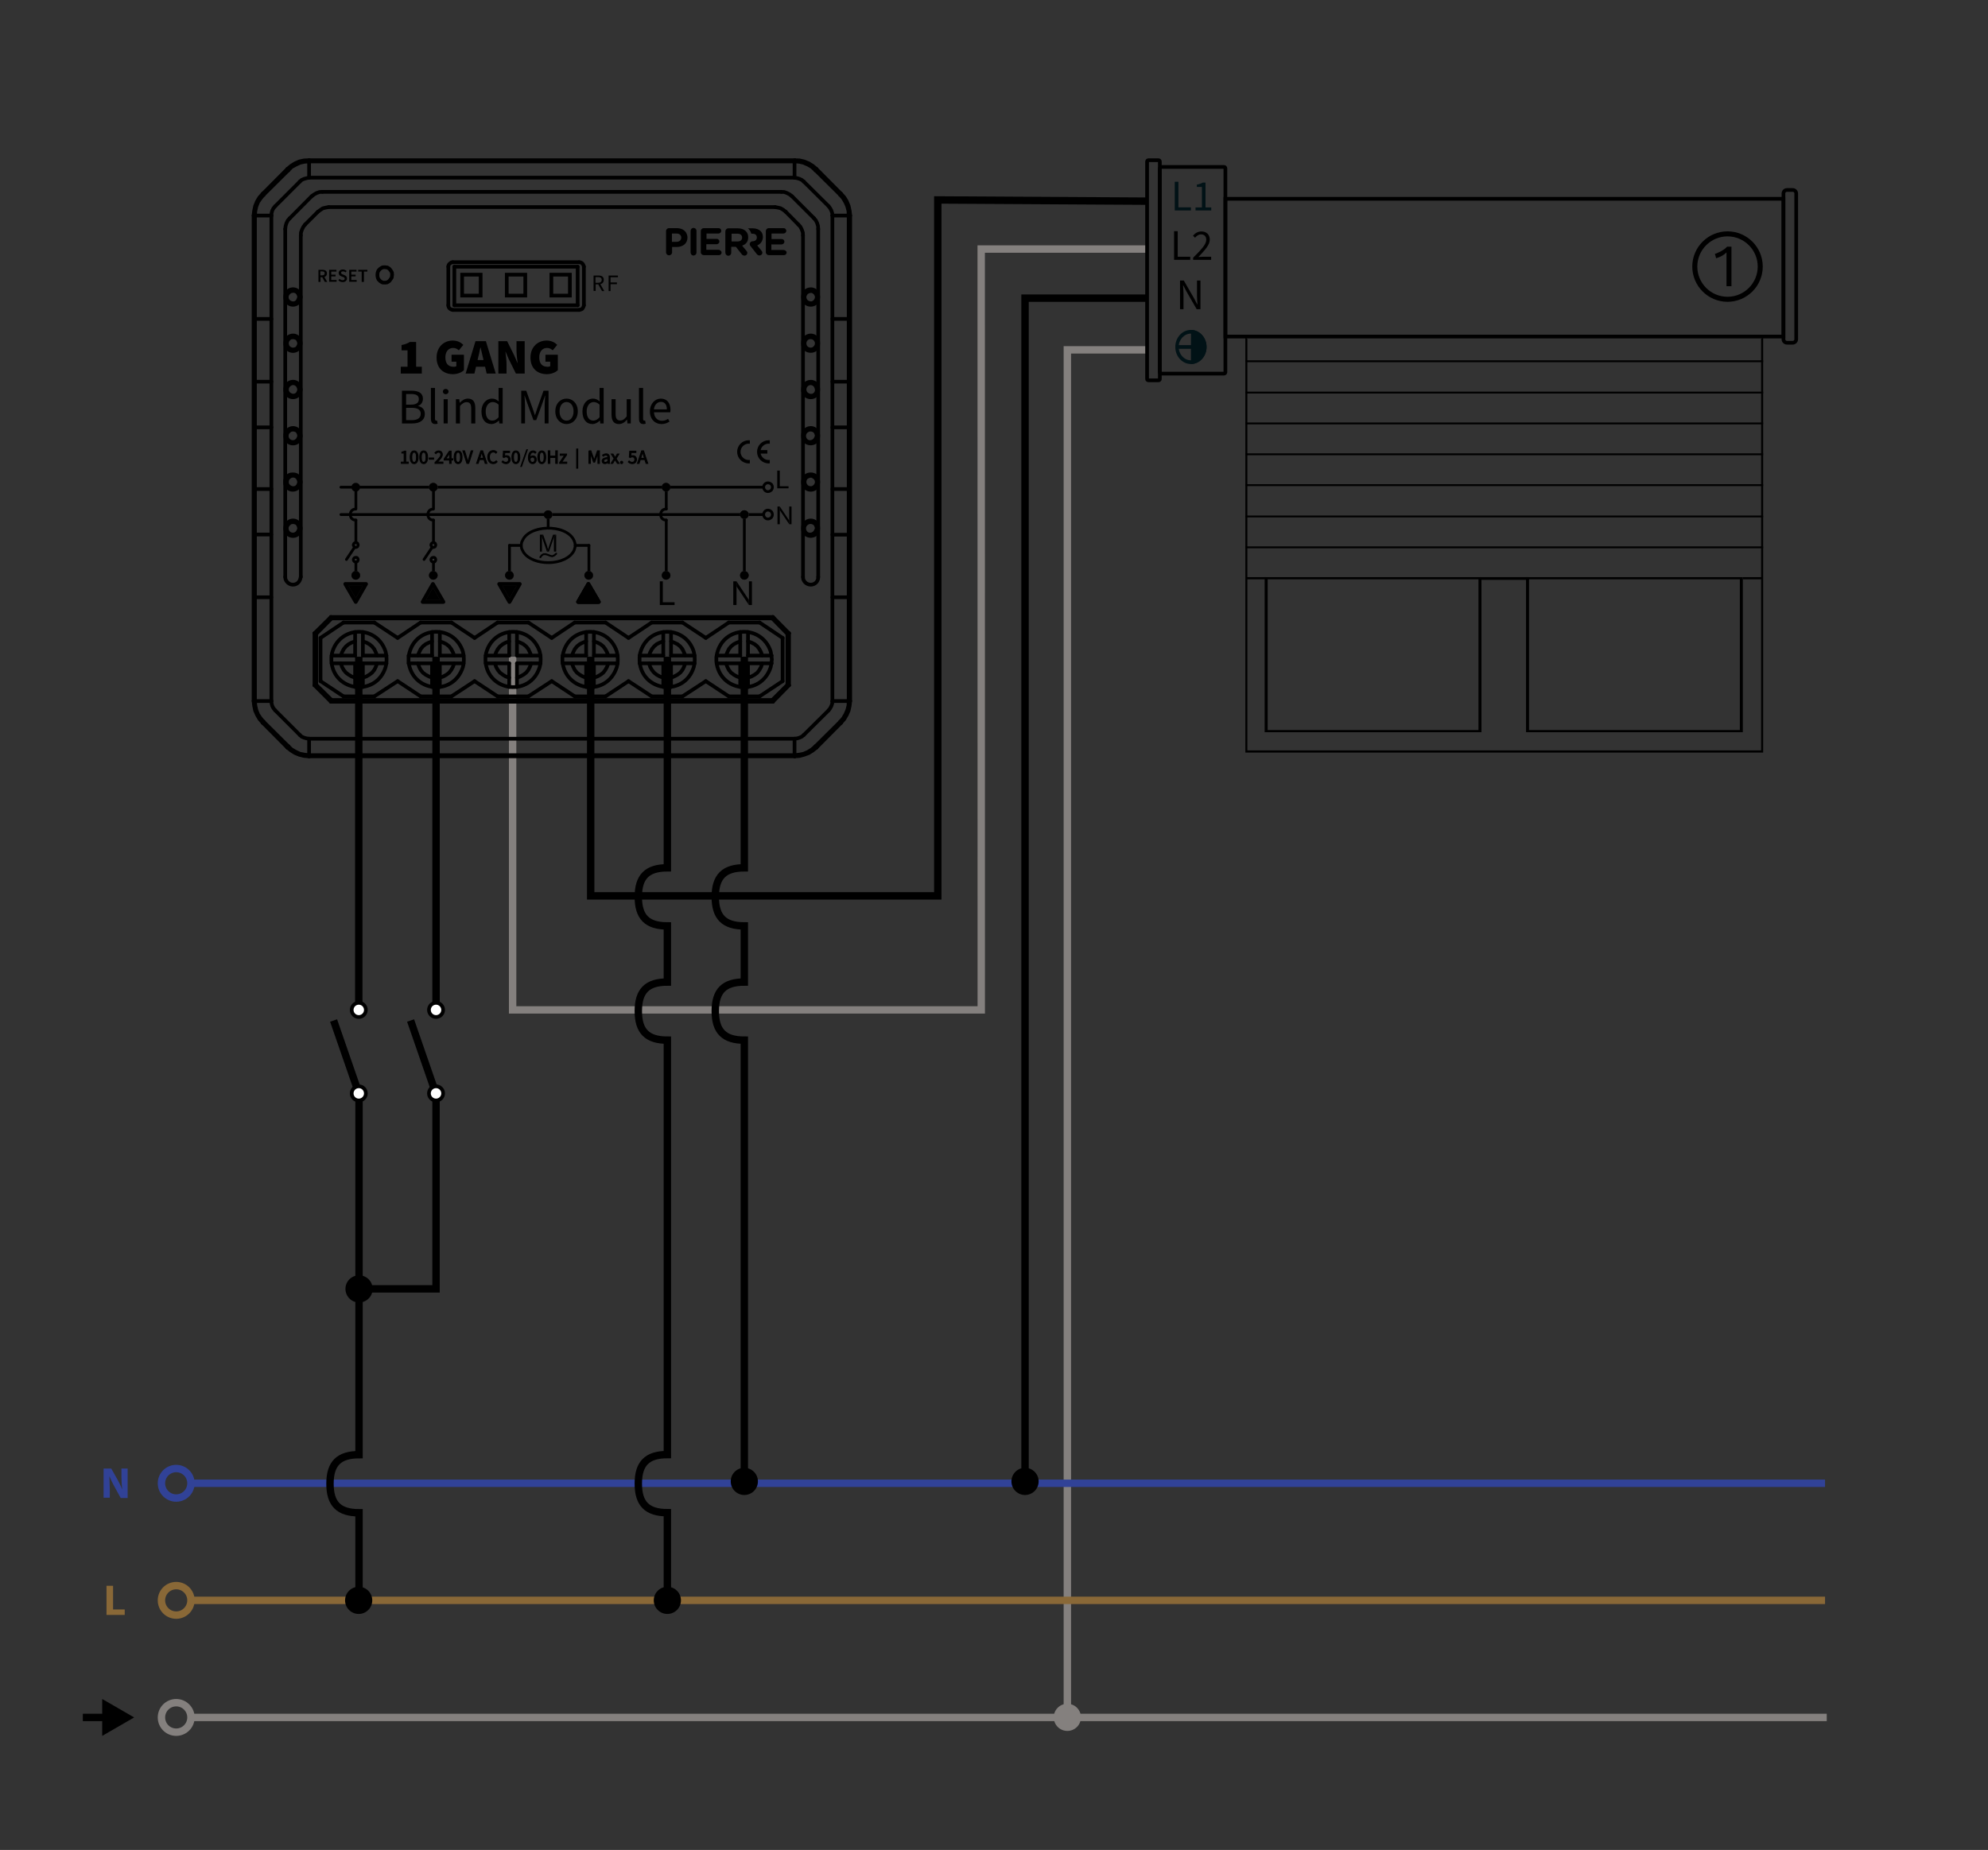 <?xml version="1.0" encoding="utf-8"?>
<!-- Generator: Adobe Illustrator 23.1.0, SVG Export Plug-In . SVG Version: 6.00 Build 0)  -->
<svg version="1.1" id="Layer_1" xmlns="http://www.w3.org/2000/svg" xmlns:xlink="http://www.w3.org/1999/xlink" x="0px" y="0px"
	 viewBox="0 0 537.185 500" style="enable-background:new 0 0 537.185 500;" xml:space="preserve">
<rect x="0" y="0" width="537.185" height="500" fill="#333333" stroke="none"/>
<style type="text/css">
	.st0{fill:#011216;}
	.st1{fill:none;stroke:#011216;stroke-miterlimit:10;}
	.st2{fill:none;stroke:#84807E;stroke-width:2;stroke-miterlimit:10;}
	.st3{fill:none;stroke:#896837;stroke-width:2;stroke-miterlimit:10;}
	.st4{fill:none;stroke:#314297;stroke-width:2;stroke-miterlimit:10;}
	.st5{fill:#896837;}
	.st6{fill:#314297;}
	.st7{fill:none;stroke:#000000;stroke-width:2;stroke-miterlimit:10;}
	.st8{fill:none;stroke:#000000;stroke-miterlimit:10;}
	.st9{fill:#FFFFFF;stroke:#000000;stroke-miterlimit:10;}
	.st10{fill:#84807E;}
	.st11{fill:none;stroke:#000000;stroke-linecap:round;stroke-linejoin:round;stroke-miterlimit:10;}
	.st12{fill-rule:evenodd;clip-rule:evenodd;}
	.st13{fill:none;stroke:#231F20;stroke-linecap:round;stroke-linejoin:round;stroke-miterlimit:10;}
	.st14{fill-rule:evenodd;clip-rule:evenodd;stroke:#000000;stroke-linecap:round;stroke-linejoin:round;stroke-miterlimit:10;}
	.st15{stroke:#000000;stroke-linecap:round;stroke-linejoin:round;stroke-miterlimit:10;}
	.st16{fill:none;stroke:#000000;stroke-width:0.75;stroke-linecap:round;stroke-linejoin:round;stroke-miterlimit:10;}
	.st17{fill-rule:evenodd;clip-rule:evenodd;fill:#231F20;}
	.st18{fill:none;stroke:#000000;stroke-width:0.5;stroke-linecap:round;stroke-linejoin:round;stroke-miterlimit:10;}
	.st19{stroke:#000000;stroke-width:0.25;stroke-miterlimit:10;}
	.st20{fill:none;stroke:#000000;stroke-width:0.5;stroke-miterlimit:10;}
</style>
<g id="For_curtain">
</g>
<g id="Layer_4">
</g>
<g>
	<path class="st0" d="M317.433,49.127h0.987v6.918h3.383v0.835h-4.37V49.127z"/>
	<path class="st0" d="M323.047,56.071h1.726v-5.546h-1.372v-0.625
		c0.685-0.121,1.185-0.304,1.602-0.554h0.743v6.725h1.555v0.809h-4.253V56.071z"/>
</g>
<g>
	<path d="M318.86,75.821h1.019l2.806,4.874l0.837,1.605h0.047
		c-0.05-0.782-0.126-1.656-0.126-2.467v-4.012h0.937v7.753H323.362l-2.806-4.878
		l-0.837-1.601h-0.047c0.05,0.785,0.126,1.611,0.126,2.422v4.057h-0.937V75.821z"
		/>
</g>
<g>
	<path d="M317.252,62.476h0.985v6.915h3.382v0.835h-4.368V62.476z"/>
	<path d="M322.405,69.651c2.263-2.257,3.544-3.613,3.544-4.837
		c0-0.86-0.467-1.47-1.429-1.47c-0.631,0-1.172,0.399-1.601,0.903l-0.564-0.549
		c0.63-0.692,1.309-1.145,2.284-1.145c1.392,0,2.26,0.879,2.26,2.218
		c0,1.413-1.298,2.818-3.074,4.685c0.408-0.032,0.876-0.064,1.266-0.064h2.177
		v0.835h-4.864V69.651z"/>
</g>
<g>
	<path class="st0" d="M321.804,93.777v4.607c2.318,0,4.225-2.08,4.225-4.607
		c0-2.515-1.888-4.589-4.195-4.607L321.804,93.777z"/>
	<g>
		<path class="st0" d="M321.804,90.169c1.824,0,3.308,1.618,3.308,3.607
			c0,1.989-1.484,3.607-3.308,3.607s-3.308-1.618-3.308-3.607
			C318.495,91.787,319.979,90.169,321.804,90.169 M321.804,89.169
			c-2.334,0-4.225,2.063-4.225,4.607c0,2.545,1.892,4.607,4.225,4.607
			s4.225-2.063,4.225-4.607C326.029,91.232,324.137,89.169,321.804,89.169
			L321.804,89.169z"/>
	</g>
	<g>
		<line class="st1" x1="318.314" y1="93.777" x2="322.508" y2="93.777"/>
	</g>
</g>
<path d="M466.799,81.57c-5.251,0-9.522-4.272-9.522-9.522
	c0-5.25,4.271-9.522,9.522-9.522s9.522,4.272,9.522,9.522
	C476.321,77.299,472.05,81.57,466.799,81.57z M466.799,63.885
	c-4.501,0-8.163,3.662-8.163,8.163c0,4.501,3.662,8.163,8.163,8.163
	s8.163-3.662,8.163-8.163C474.963,67.547,471.3,63.885,466.799,63.885z"/>
<g>
	<path d="M466.521,77.36v-7.836c0-0.224,0-0.392,0-0.616c0-0.224,0-0.392,0-0.672
		c-0.336,0.336-0.784,0.672-1.287,0.951c-0.504,0.28-1.007,0.448-1.511,0.616
		l-0.336-1.231c0.224,0,0.448-0.056,0.728-0.224
		c0.28-0.112,0.616-0.28,0.951-0.448c0.336-0.224,0.616-0.392,0.951-0.616
		c0.28-0.224,0.448-0.392,0.672-0.616h1.175v10.69
		C467.808,77.36,466.521,77.36,466.521,77.36z"/>
</g>
<polyline class="st2" points="309.957,94.556 288.411,94.556 288.411,464.157 "/>
<polyline class="st2" points="309.957,67.312 265.132,67.312 265.149,272.956 138.518,272.956 
	138.518,177.505 "/>
<line class="st3" x1="52.243" y1="432.54" x2="493.149" y2="432.54"/>
<circle class="st4" cx="47.612" cy="400.897" r="3.987"/>
<circle class="st3" cx="47.612" cy="432.54" r="3.987"/>
<circle class="st2" cx="47.612" cy="464.183" r="3.987"/>
<line class="st4" x1="52.243" y1="400.897" x2="493.149" y2="400.897"/>
<circle cx="96.917" cy="432.54" r="3.674"/>
<circle cx="180.331" cy="432.54" r="3.674"/>
<circle cx="201.126" cy="400.387" r="3.674"/>
<circle cx="276.979" cy="400.387" r="3.674"/>
<circle cx="97.018" cy="348.358" r="3.674"/>
<g>
	<g>
		<g>
			<g>
				<path class="st5" d="M28.78,428.602h1.772v6.399h3.15v1.477h-4.923V428.602z"/>
			</g>
		</g>
	</g>
</g>
<line class="st2" x1="52.243" y1="464.183" x2="493.612" y2="464.183"/>
<g>
	<g>
		<g>
			<g>
				<path class="st6" d="M27.992,404.885v-7.975h2.067l1.674,2.954
					c0.492,0.886,0.985,1.871,1.28,2.757l0,0c-0.098-1.083-0.197-2.166-0.197-3.347
					v-2.363h1.674v7.975h-1.871l-1.674-3.052c-0.492-0.886-0.985-1.871-1.378-2.855l0,0
					c0,1.083,0.098,2.166,0.098,3.446v2.363h-1.674V404.885z"/>
			</g>
		</g>
	</g>
</g>
<polyline class="st7" points="96.145,348.358 117.823,348.358 117.823,295.682 110.947,275.818 "/>
<path class="st8" d="M117.823,272.956"/>
<line class="st7" x1="117.823" y1="177.497" x2="117.823" y2="272.956"/>
<path class="st8" d="M96.947,272.956"/>
<line class="st7" x1="96.947" y1="177.497" x2="96.947" y2="272.956"/>
<circle class="st9" cx="96.947" cy="272.956" r="1.914"/>
<circle class="st9" cx="117.823" cy="272.956" r="1.914"/>
<polyline class="st7" points="97.018,348.358 97.018,295.682 90.142,275.818 "/>
<circle class="st9" cx="96.947" cy="295.517" r="1.914"/>
<circle class="st9" cx="117.823" cy="295.517" r="1.914"/>
<path class="st7" d="M97.018,434.043v-21.979v-3.196c-5.45,0-7.851-2.401-7.851-7.851
	c0-5.45,2.401-7.851,7.851-7.851v-2.341v-9.79v-32.838"/>
<g>
	<g>
		<line class="st7" x1="29.075" y1="464.183" x2="22.386" y2="464.183"/>
		<g>
			<polygon points="27.616,459.196 36.251,464.183 27.616,469.169 			"/>
		</g>
	</g>
</g>
<path class="st7" d="M180.331,432.256v-20.217v-3.196c-5.45,0-7.851-2.401-7.851-7.851
	c0-5.45,2.401-7.851,7.851-7.851v-2.341v-7.147V293.971v-9.648v-3.196
	c-5.45,0-7.851-2.401-7.851-7.851c0-5.45,2.401-7.851,7.851-7.851v-2.341v-9.633
	v-3.196c-5.45,0-7.851-2.401-7.851-7.851s2.401-7.851,7.851-7.851v-2.341V177.505"/>
<path class="st7" d="M201.126,400.387V293.971v-9.648v-3.196c-5.45,0-7.851-2.401-7.851-7.851
	c0-5.45,2.401-7.851,7.851-7.851v-2.341v-9.633v-3.196
	c-5.45,0-7.851-2.401-7.851-7.851s2.401-7.851,7.851-7.851v-2.341V177.505"/>
<path class="st7" d="M276.979,400.387V80.584h32.979"/>
<polyline class="st7" points="309.957,54.368 253.404,54.041 253.404,242.13 159.61,242.13 
	159.61,177.497 "/>
<circle class="st10" cx="288.411" cy="464.157" r="3.674"/>
<line class="st11" x1="121.14" y1="82.507" x2="121.14" y2="72.086"/>
<line class="st11" x1="122.776" y1="72.086" x2="122.776" y2="82.507"/>
<line class="st11" x1="156.094" y1="82.507" x2="156.094" y2="72.086"/>
<line class="st11" x1="157.776" y1="72.086" x2="157.776" y2="82.507"/>
<line class="st11" x1="122.355" y1="83.769" x2="156.514" y2="83.769"/>
<line class="st11" x1="122.776" y1="82.507" x2="156.094" y2="82.507"/>
<line class="st11" x1="156.094" y1="72.086" x2="122.776" y2="72.086"/>
<line class="st11" x1="156.514" y1="70.871" x2="122.355" y2="70.871"/>
<polyline class="st11" points="121.14,82.507 121.187,82.881 121.374,83.255 121.701,83.535 
	121.981,83.675 122.355,83.769 "/>
<polyline class="st11" points="122.355,70.871 121.981,70.918 121.701,71.105 121.374,71.386 
	121.187,71.713 121.14,72.086 "/>
<polyline class="st11" points="156.514,83.769 156.888,83.675 157.262,83.535 157.495,83.255 
	157.682,82.881 157.776,82.507 "/>
<polyline class="st11" points="157.776,72.086 157.682,71.713 157.495,71.386 157.262,71.105 
	156.888,70.918 156.514,70.871 "/>
<path class="st8" d="M105.953,74.283l-0.047-0.607l-0.14-0.28l-0.047-0.093
	c0-0.047-0.047-0.047-0.093-0.093l-0.047-0.093l-0.093-0.14
	c-0.093-0.093-0.14-0.187-0.234-0.28l-0.093-0.093l-0.234-0.14
	c-0.047-0.047-0.093-0.047-0.14-0.093l-0.187-0.093h-0.187
	c-0.093,0-0.187,0-0.28-0.047h-0.14h-0.14c-0.047,0-0.14,0-0.187,0l-0.327,0.047
	l-0.561,0.327l-0.093,0.093c-0.093,0.047-0.14,0.14-0.187,0.187l-0.187,0.187
	v0.047c-0.14,0.187-0.234,0.374-0.28,0.654l-0.047,0.514l0.047,0.561
	c0.047,0.234,0.14,0.467,0.28,0.654v0.047l0.187,0.187
	c0.047,0.093,0.14,0.14,0.187,0.187l0.093,0.093l0.561,0.327l0.327,0.047
	c0.047,0,0.14,0,0.187,0h0.14h0.14c0.093,0,0.187,0,0.234-0.047h0.187l0.187-0.093
	c0.047,0,0.093-0.047,0.14-0.093l0.234-0.14l0.093-0.093
	c0.093-0.093,0.14-0.187,0.234-0.28l0.093-0.14l0.047-0.093
	c0.047-0.047,0.047-0.047,0.093-0.093l0.047-0.093l0.14-0.234L105.953,74.283z"/>
<rect x="124.878" y="74.236" class="st8" width="5" height="5.654"/>
<rect x="136.935" y="74.236" class="st8" width="5" height="5.654"/>
<rect x="148.991" y="74.236" class="st8" width="5" height="5.654"/>
<g>
	<g>
		<g>
			<g>
				<path d="M202.169,64.142L202.169,64.142c0-0.374-0.047-0.701-0.187-0.981
					c-0.093-0.28-0.28-0.514-0.467-0.701c-0.467-0.467-1.215-0.748-2.15-0.748
					h-2.523c-0.467,0-0.841,0.374-0.841,0.841v5.701
					c0,0.374,0.234,0.748,0.607,0.841c0.514,0.14,0.981-0.28,0.981-0.794v-1.589
					l0,0h1.262l0,0l1.542,1.963c0.187,0.234,0.421,0.421,0.794,0.421
					c0.374,0,0.748-0.28,0.748-0.748c0-0.234-0.093-0.421-0.28-0.607
					l-1.122-1.355l0,0C201.608,66.012,202.169,65.311,202.169,64.142z M200.533,64.236
					c0,0.607-0.467,1.028-1.215,1.028h-1.636l0,0V63.161l0,0h1.589
					C200.066,63.161,200.533,63.535,200.533,64.236L200.533,64.236z"/>
			</g>
		</g>
	</g>
	<g>
		<g>
			<path d="M182.916,61.666h-2.15c-0.467,0-0.794,0.374-0.794,0.794v5.701
				c0,0.467,0.374,0.888,0.888,0.841c0.421-0.047,0.748-0.374,0.748-0.794v-1.449
				l0,0h1.215c1.636,0,2.944-0.888,2.944-2.57l0,0
				C185.72,62.694,184.645,61.666,182.916,61.666z M184.084,64.236
				c0,0.607-0.467,1.121-1.262,1.121h-1.262l0,0v-2.243l0,0h1.215
				C183.57,63.114,184.084,63.535,184.084,64.236L184.084,64.236z"/>
		</g>
	</g>
	<g>
		<g>
			<path d="M187.215,61.619c-0.374,0.093-0.607,0.421-0.607,0.841v5.748
				c0,0.374,0.234,0.748,0.607,0.841c0.514,0.093,0.981-0.28,0.981-0.794v-5.841
				C188.197,61.899,187.776,61.526,187.215,61.619z"/>
		</g>
	</g>
	<g>
		<g>
			<path d="M194.131,67.507h-3.271l0,0v-1.495l0,0h2.757c0.327,0,0.654-0.234,0.748-0.561
				c0.093-0.467-0.234-0.888-0.701-0.888h-2.757l0,0v-1.449l0,0h3.224
				c0.327,0,0.654-0.234,0.748-0.561c0.093-0.467-0.234-0.888-0.701-0.888h-4.019
				c-0.467,0-0.794,0.374-0.794,0.794v5.701c0,0.467,0.374,0.794,0.794,0.794
				h4.112c0.467,0,0.794-0.421,0.701-0.888
				C194.785,67.741,194.458,67.507,194.131,67.507z"/>
		</g>
	</g>
	<g>
		<g>
			<path d="M211.701,67.554h-3.271l0,0v-1.495l0,0h2.757c0.327,0,0.654-0.234,0.748-0.561
				c0.093-0.467-0.234-0.888-0.701-0.888h-2.757l0,0v-1.495l0,0h3.224
				c0.327,0,0.654-0.234,0.748-0.561c0.093-0.467-0.234-0.888-0.701-0.888h-4.019
				c-0.467,0-0.794,0.374-0.794,0.794v5.701c0,0.467,0.374,0.794,0.794,0.794
				h4.112c0.467,0,0.794-0.421,0.701-0.888
				C212.356,67.741,212.029,67.554,211.701,67.554z"/>
		</g>
	</g>
	<g>
		<g>
			<path d="M204.599,66.339L204.599,66.339l1.122,1.355
				c0.14,0.187,0.28,0.374,0.28,0.607c0,0.421-0.374,0.748-0.748,0.748
				c-0.374,0-0.607-0.187-0.794-0.421l-1.682-2.15
				c-0.047-0.047-0.047-0.047-0.093-0.093c-0.047-0.093-0.093-0.234-0.093-0.374
				c0,0,0,0,0-0.047c0-0.234,0.14-0.467,0.327-0.607
				c0.14-0.093,0.28-0.14,0.421-0.14c0.748,0,1.168-0.421,1.168-1.028l0,0
				c0-0.701-0.467-1.028-1.262-1.028h-0.234c-0.14-0.514-0.374-0.935-0.748-1.308
				c-0.047-0.047-0.093-0.093-0.187-0.14h1.308c0.935,0,1.636,0.28,2.15,0.748
				c0.421,0.421,0.607,0.981,0.607,1.682v0.047
				C206.047,65.264,205.486,65.965,204.599,66.339z"/>
		</g>
	</g>
</g>
<g>
	<path d="M160.393,74.47h1.308c0.841,0,1.449,0.28,1.449,1.168
		c0,0.841-0.607,1.215-1.449,1.215h-0.748v1.776h-0.561L160.393,74.47
		L160.393,74.47z M161.608,76.432c0.654,0,0.981-0.28,0.981-0.794
		c0-0.561-0.374-0.748-0.981-0.748h-0.701v1.542H161.608z M162.028,76.479l1.262,2.196
		h-0.607l-1.075-1.916L162.028,76.479z"/>
	<path d="M164.411,74.47h2.57v0.467h-2.009v1.402h1.729v0.467h-1.729v1.869h-0.514
		v-4.206H164.411z"/>
</g>
<g>
	<path d="M86,72.928h1.122c0.701,0,1.215,0.234,1.215,0.981
		c0,0.701-0.514,1.028-1.215,1.028h-0.514v1.262H86.046v-3.271H86z
		 M87.028,74.423c0.467,0,0.701-0.187,0.701-0.561
		c0-0.374-0.234-0.514-0.701-0.514h-0.467v1.075H87.028z M86.981,74.75
		l0.421-0.327l1.028,1.776h-0.654L86.981,74.75z"/>
	<path d="M88.944,72.928h1.963v0.467H89.504v0.841h1.168v0.467H89.504v0.981h1.449
		v0.467h-2.009C88.944,76.152,88.944,72.928,88.944,72.928z"/>
	<path d="M91.42,75.778l0.327-0.421c0.234,0.234,0.561,0.374,0.841,0.374
		c0.374,0,0.561-0.187,0.561-0.421c0-0.28-0.234-0.374-0.514-0.467l-0.467-0.187
		c-0.327-0.14-0.654-0.374-0.654-0.888c0-0.514,0.467-0.935,1.121-0.935
		c0.374,0,0.748,0.14,1.028,0.421L93.383,73.629
		c-0.187-0.187-0.421-0.28-0.701-0.28c-0.327,0-0.514,0.14-0.514,0.374
		c0,0.28,0.234,0.374,0.514,0.467l0.421,0.187
		c0.374,0.14,0.654,0.421,0.654,0.888c0,0.514-0.421,0.981-1.168,0.981
		C92.168,76.245,91.747,76.058,91.42,75.778z"/>
	<path d="M94.364,72.928h1.963v0.467h-1.402v0.841h1.168v0.467h-1.168v0.981h1.449
		v0.467H94.364V72.928z"/>
	<path d="M97.729,73.395H96.794v-0.467h2.477v0.467h-0.935v2.804h-0.607V73.395z"/>
</g>
<line class="st11" x1="71" y1="52.367" x2="77.635" y2="45.684"/>
<line class="st11" x1="71.233" y1="52.647" x2="77.916" y2="46.012"/>
<line class="st11" x1="77.635" y1="202.041" x2="71" y2="195.358"/>
<line class="st11" x1="77.916" y1="201.713" x2="71.233" y2="195.078"/>
<line class="st11" x1="74.364" y1="55.731" x2="81" y2="49.096"/>
<line class="st11" x1="81" y1="198.629" x2="74.364" y2="191.994"/>
<line class="st11" x1="84.177" y1="53.068" x2="78.336" y2="58.956"/>
<line class="st11" x1="82.448" y1="60.685" x2="85.906" y2="57.227"/>
<line class="st11" x1="84.972" y1="185.218" x2="89.411" y2="189.657"/>
<line class="st11" x1="214.739" y1="204.424" x2="83.523" y2="204.424"/>
<line class="st11" x1="85.439" y1="185.078" x2="89.598" y2="189.19"/>
<line class="st11" x1="73.336" y1="58.255" x2="73.336" y2="189.47"/>
<line class="st11" x1="214.692" y1="204.097" x2="83.523" y2="204.097"/>
<line class="st11" x1="214.692" y1="199.657" x2="83.523" y2="199.657"/>
<line class="st11" x1="77.074" y1="61.899" x2="77.074" y2="155.919"/>
<line class="st11" x1="81.28" y1="155.919" x2="81.28" y2="63.628"/>
<line class="st11" x1="83.523" y1="199.657" x2="83.523" y2="204.097"/>
<line class="st11" x1="83.523" y1="43.628" x2="83.523" y2="48.021"/>
<line class="st11" x1="208.851" y1="189.657" x2="89.411" y2="189.657"/>
<line class="st11" x1="224.926" y1="189.47" x2="229.318" y2="189.47"/>
<line class="st11" x1="208.664" y1="189.19" x2="89.598" y2="189.19"/>
<line class="st11" x1="68.897" y1="189.47" x2="73.336" y2="189.47"/>
<line class="st11" x1="85.439" y1="171.339" x2="84.972" y2="171.153"/>
<line class="st11" x1="89.598" y1="167.134" x2="89.411" y2="166.76"/>
<line class="st11" x1="84.972" y1="185.218" x2="84.972" y2="171.153"/>
<line class="st11" x1="85.439" y1="185.078" x2="85.439" y2="171.339"/>
<polyline class="st11" points="89.598,167.134 208.664,167.134 193.664,167.134 "/>
<line class="st11" x1="89.411" y1="166.76" x2="208.851" y2="166.76"/>
<line class="st11" x1="212.776" y1="185.078" x2="213.197" y2="185.218"/>
<line class="st11" x1="89.598" y1="189.19" x2="89.411" y2="189.657"/>
<line class="st11" x1="89.411" y1="166.76" x2="84.972" y2="171.153"/>
<line class="st11" x1="89.598" y1="167.134" x2="85.439" y2="171.339"/>
<line class="st11" x1="229.505" y1="132.18" x2="224.926" y2="132.18"/>
<polyline class="st11" points="73.336,132.18 72.401,132.18 68.897,132.18 "/>
<polyline class="st11" points="73.336,115.498 72.401,115.498 68.897,115.498 "/>
<line class="st11" x1="224.926" y1="115.498" x2="229.505" y2="115.498"/>
<line class="st11" x1="212.776" y1="171.339" x2="208.664" y2="167.134"/>
<line class="st11" x1="213.197" y1="171.153" x2="208.851" y2="166.76"/>
<line class="st11" x1="85.439" y1="185.078" x2="84.972" y2="185.218"/>
<line class="st11" x1="208.664" y1="189.19" x2="208.851" y2="189.657"/>
<line class="st11" x1="212.776" y1="171.339" x2="212.776" y2="185.078"/>
<line class="st11" x1="213.197" y1="171.153" x2="213.197" y2="185.218"/>
<line class="st11" x1="214.692" y1="48.021" x2="214.692" y2="43.628"/>
<line class="st11" x1="214.692" y1="204.097" x2="214.692" y2="199.657"/>
<line class="st11" x1="73.336" y1="58.255" x2="68.897" y2="58.255"/>
<line class="st11" x1="229.318" y1="58.255" x2="224.926" y2="58.255"/>
<line class="st11" x1="216.982" y1="63.628" x2="216.982" y2="155.919"/>
<line class="st11" x1="221.094" y1="155.919" x2="221.094" y2="61.899"/>
<line class="st11" x1="208.664" y1="167.134" x2="208.851" y2="166.76"/>
<line class="st11" x1="212.776" y1="171.339" x2="213.197" y2="171.153"/>
<line class="st11" x1="88.85" y1="55.965" x2="209.412" y2="55.965"/>
<line class="st11" x1="211.094" y1="51.853" x2="87.121" y2="51.853"/>
<line class="st11" x1="224.926" y1="189.47" x2="224.926" y2="58.255"/>
<line class="st11" x1="83.523" y1="48.021" x2="214.692" y2="48.021"/>
<line class="st11" x1="83.523" y1="43.628" x2="214.692" y2="43.628"/>
<line class="st11" x1="83.523" y1="43.301" x2="214.739" y2="43.301"/>
<line class="st11" x1="208.664" y1="189.19" x2="212.776" y2="185.078"/>
<line class="st11" x1="208.851" y1="189.657" x2="213.197" y2="185.218"/>
<line class="st11" x1="212.309" y1="57.227" x2="215.72" y2="60.685"/>
<line class="st11" x1="219.926" y1="58.956" x2="214.038" y2="53.068"/>
<line class="st11" x1="223.898" y1="191.994" x2="217.215" y2="198.629"/>
<line class="st11" x1="227.029" y1="195.078" x2="220.346" y2="201.713"/>
<line class="st11" x1="227.262" y1="195.358" x2="220.627" y2="202.041"/>
<line class="st11" x1="217.215" y1="49.096" x2="223.898" y2="55.731"/>
<line class="st11" x1="220.346" y1="46.012" x2="227.029" y2="52.647"/>
<line class="st11" x1="220.627" y1="45.684" x2="227.262" y2="52.367"/>
<polyline class="st11" points="77.635,202.041 78.616,202.835 79.738,203.536 80.906,204.003 
	82.215,204.33 83.523,204.424 "/>
<polyline class="st11" points="77.916,201.713 78.803,202.555 79.925,203.209 81.046,203.723 
	82.261,203.956 83.523,204.097 "/>
<polyline class="st11" points="73.336,189.47 73.383,190.125 73.57,190.826 73.897,191.433 
	74.364,191.994 "/>
<polyline class="st11" points="81,198.629 81.514,199.097 82.168,199.377 82.822,199.564 
	83.523,199.657 "/>
<path class="st11" d="M77.074,155.919l0.047,0.561c0.748,2.103,3.458,2.009,4.019,0
	l0.14-0.561"/>
<path class="st11" d="M81.28,117.788l-0.14-0.561l-0.187-0.514
	c-0.981-1.636-3.224-1.262-3.832,0.514l-0.047,0.561l0.047,0.561
	c0.561,1.776,2.897,2.056,3.832,0.514l0.187-0.514L81.28,117.788z"/>
<path class="st11" d="M81.28,130.264l-0.14-0.514l-0.187-0.561l-0.327-0.421
	l-0.421-0.327l-0.514-0.187l-0.561-0.047l-0.561,0.047l-0.514,0.187l-0.421,0.327
	l-0.327,0.421l-0.234,0.561l-0.047,0.514l0.047,0.561
	c0.607,1.869,2.944,2.056,3.832,0.514l0.187-0.514L81.28,130.264z"/>
<path class="st11" d="M81.28,142.788l-0.14-0.561l-0.187-0.514
	c-0.981-1.636-3.224-1.262-3.832,0.514l-0.047,0.561l0.047,0.561
	c0.561,1.776,2.897,2.056,3.832,0.514l0.187-0.514L81.28,142.788z"/>
<path class="st11" d="M80.859,117.788l-0.14-0.561l-0.234-0.514l-0.374-0.374
	l-0.561-0.187l-0.514-0.047l-0.561,0.14l-0.421,0.327l-0.374,0.421l-0.187,0.514
	v0.561c0.28,1.449,2.009,1.916,2.944,0.748l0.234-0.421L80.859,117.788z"/>
<path class="st11" d="M80.859,142.788l-0.14-0.561l-0.234-0.514l-0.374-0.374
	l-0.561-0.187l-0.514-0.047l-0.561,0.14l-0.421,0.327l-0.374,0.421l-0.187,0.514
	v0.561c0.28,1.449,2.009,1.916,2.944,0.748l0.234-0.421L80.859,142.788z"/>
<path class="st11" d="M80.859,130.264l-0.14-0.514l-0.234-0.514
	c-0.794-1.028-2.103-0.794-2.757,0.187l-0.187,0.561v0.561
	c0.28,1.355,2.103,1.916,2.944,0.748l0.234-0.514L80.859,130.264z"/>
<polyline class="st11" points="71,52.367 70.112,53.348 69.458,54.423 68.943,55.684 
	68.663,56.993 68.523,58.255 68.523,189.47 68.663,190.732 68.943,192.04 
	69.458,193.209 70.112,194.33 71,195.358 "/>
<polyline class="st11" points="83.523,43.301 82.215,43.348 80.906,43.628 79.738,44.142 
	78.616,44.843 77.635,45.684 "/>
<polyline class="st11" points="71.233,52.647 70.439,53.582 69.738,54.61 69.271,55.778 
	68.99,57.04 68.897,58.255 68.897,189.47 68.99,190.685 69.271,191.947 
	69.738,193.115 70.439,194.143 71.233,195.078 "/>
<polyline class="st11" points="83.523,43.628 82.261,43.722 81.046,44.002 79.925,44.516 
	78.803,45.124 77.916,46.012 "/>
<polyline class="st11" points="88.85,55.965 88.056,56.105 87.261,56.292 86.607,56.713 
	85.906,57.227 "/>
<polyline class="st11" points="82.448,60.685 81.981,61.292 81.607,62.04 81.327,62.834 
	81.28,63.628 "/>
<polyline class="st11" points="87.121,51.853 86.327,51.899 85.532,52.18 84.878,52.554 
	84.177,53.068 "/>
<polyline class="st11" points="78.336,58.956 77.775,59.563 77.401,60.311 77.168,61.105 
	77.074,61.899 "/>
<polyline class="st11" points="83.523,48.021 82.822,48.161 82.168,48.348 81.514,48.628 
	81,49.096 "/>
<polyline class="st11" points="74.364,55.731 73.897,56.292 73.57,56.899 73.383,57.6 
	73.336,58.255 "/>
<path class="st11" d="M81.28,92.788l-0.14-0.561l-0.187-0.514
	c-0.981-1.636-3.224-1.262-3.832,0.514l-0.047,0.561l0.047,0.561
	c0.561,1.776,2.897,2.056,3.832,0.514l0.187-0.514L81.28,92.788z"/>
<path class="st11" d="M81.28,105.264l-0.14-0.514l-0.187-0.514
	c-0.841-1.589-3.224-1.402-3.832,0.514l-0.047,0.514l0.047,0.561
	c0.607,1.869,2.944,2.056,3.832,0.514l0.187-0.514L81.28,105.264z"/>
<path class="st11" d="M81.28,80.264l-0.14-0.514l-0.187-0.514
	c-0.841-1.589-3.224-1.402-3.832,0.514l-0.047,0.514l0.047,0.561
	c0.607,1.869,2.944,2.056,3.832,0.514l0.187-0.514L81.28,80.264z"/>
<path class="st11" d="M80.859,80.264l-0.14-0.514l-0.234-0.514l-0.374-0.374l-0.561-0.234
	h-0.514l-0.561,0.14l-0.421,0.327l-0.374,0.421l-0.187,0.514v0.561
	c0.28,1.355,2.103,1.916,2.944,0.748l0.234-0.514L80.859,80.264z"/>
<polygon class="st11" points="80.859,92.788 80.719,92.273 80.486,91.759 80.112,91.386 
	79.551,91.199 79.084,91.152 78.523,91.245 78.056,91.573 77.729,91.993 
	77.542,92.507 77.542,93.068 77.729,93.629 78.056,94.049 78.523,94.33 
	79.084,94.47 79.551,94.423 80.112,94.236 80.486,93.816 80.719,93.348 "/>
<path class="st11" d="M80.859,105.264l-0.14-0.514l-0.234-0.514
	c-0.841-1.028-2.056-0.794-2.757,0.234l-0.187,0.514v0.561
	c0.28,1.355,2.103,1.916,2.944,0.748l0.234-0.514L80.859,105.264z"/>
<polyline class="st11" points="214.739,204.424 216.047,204.33 217.262,204.003 218.524,203.536 
	219.645,202.835 220.627,202.041 "/>
<polyline class="st11" points="214.692,204.097 216,203.956 217.169,203.723 218.337,203.209 
	219.365,202.555 220.346,201.713 "/>
<polyline class="st11" points="214.692,199.657 215.44,199.564 216.047,199.377 216.655,199.097 
	217.215,198.629 "/>
<polyline class="st11" points="223.898,191.994 224.318,191.433 224.645,190.826 224.879,190.125 
	224.926,189.47 "/>
<path class="st11" d="M216.982,155.919l0.047,0.561c0.607,2.009,3.458,2.103,4.019,0
	l0.047-0.561"/>
<path class="st11" d="M221.094,117.788l-0.047-0.561l-0.187-0.514
	c-0.935-1.636-3.318-1.262-3.832,0.514l-0.047,0.561l0.047,0.561
	c0.421,1.729,2.944,2.056,3.832,0.514l0.187-0.514L221.094,117.788z"/>
<path class="st11" d="M221.094,130.264l-0.047-0.514l-0.187-0.561
	c-0.794-1.542-3.551-1.215-3.832,0.561l-0.047,0.514l0.047,0.561
	c0.467,1.822,2.991,2.103,3.832,0.514l0.187-0.514L221.094,130.264z"/>
<path class="st11" d="M221.094,142.788l-0.047-0.561l-0.187-0.514
	c-0.935-1.636-3.318-1.262-3.832,0.514l-0.047,0.561l0.047,0.561
	c0.421,1.729,2.944,2.056,3.832,0.514l0.187-0.514L221.094,142.788z"/>
<path class="st11" d="M220.72,142.788l-0.14-0.561l-0.234-0.514l-0.421-0.374
	l-0.514-0.187l-0.561-0.047l-0.514,0.14l-0.514,0.327l-0.327,0.421l-0.187,0.514
	v0.561c0.28,1.542,1.963,1.869,2.944,0.748l0.234-0.421L220.72,142.788z"/>
<polygon class="st11" points="220.72,130.264 220.627,129.75 220.346,129.236 219.926,128.909 
	219.458,128.629 218.898,128.582 218.384,128.769 217.916,129.003 217.589,129.423 
	217.402,129.984 217.402,130.545 217.589,131.059 217.916,131.479 218.384,131.806 
	218.898,131.9 219.458,131.9 219.926,131.666 220.346,131.292 220.627,130.778 "/>
<path class="st11" d="M220.72,117.788l-0.14-0.561l-0.234-0.514l-0.421-0.374
	l-0.514-0.187l-0.561-0.047l-0.514,0.14l-0.514,0.327l-0.327,0.421l-0.187,0.514
	v0.561c0.28,1.542,1.963,1.869,2.944,0.748l0.234-0.421L220.72,117.788z"/>
<polyline class="st11" points="220.627,45.684 219.645,44.843 218.524,44.142 217.262,43.628 
	216.047,43.348 214.739,43.301 "/>
<polyline class="st11" points="227.262,52.367 228.15,53.348 228.804,54.423 229.318,55.684 
	229.599,56.993 229.739,58.255 229.739,189.47 229.599,190.732 229.318,192.04 
	228.804,193.209 228.15,194.33 227.262,195.358 "/>
<polyline class="st11" points="220.346,46.012 219.365,45.124 218.337,44.516 217.169,44.002 
	216,43.722 214.692,43.628 "/>
<polyline class="st11" points="227.029,52.647 227.823,53.582 228.43,54.61 228.944,55.778 
	229.272,57.04 229.318,58.255 229.318,189.47 229.272,190.685 228.944,191.947 
	228.43,193.115 227.823,194.143 227.029,195.078 "/>
<polyline class="st11" points="216.982,63.628 216.935,62.834 216.655,62.04 216.281,61.292 
	215.72,60.685 "/>
<polyline class="st11" points="212.309,57.227 211.655,56.713 210.954,56.292 210.206,56.105 
	209.412,55.965 "/>
<polyline class="st11" points="214.038,53.068 213.384,52.554 212.683,52.18 211.935,51.899 
	211.141,51.853 "/>
<polyline class="st11" points="221.094,61.899 221.047,61.105 220.814,60.311 220.44,59.563 
	219.926,58.956 "/>
<polyline class="st11" points="224.926,58.255 224.879,57.6 224.645,56.899 224.318,56.292 
	223.898,55.731 "/>
<polyline class="st11" points="217.215,49.096 216.655,48.628 216.047,48.348 215.44,48.161 
	214.692,48.021 "/>
<path class="st11" d="M221.094,80.264l-0.047-0.514l-0.187-0.514
	c-0.841-1.636-3.365-1.308-3.832,0.514l-0.047,0.514l0.047,0.561
	c0.467,1.822,2.991,2.103,3.832,0.514l0.187-0.514L221.094,80.264z"/>
<path class="st11" d="M221.094,92.788l-0.047-0.561l-0.187-0.514
	c-0.935-1.636-3.318-1.262-3.832,0.514l-0.047,0.561l0.047,0.561
	c0.421,1.729,2.944,2.056,3.832,0.514l0.187-0.514L221.094,92.788z"/>
<path class="st11" d="M221.094,105.264l-0.047-0.514l-0.187-0.514
	c-0.841-1.636-3.365-1.308-3.832,0.514l-0.047,0.514l0.047,0.561
	c0.467,1.822,2.991,2.103,3.832,0.514l0.187-0.514L221.094,105.264z"/>
<path class="st11" d="M220.72,105.264l-0.14-0.514l-0.234-0.514
	c-0.794-0.981-2.15-0.841-2.757,0.234l-0.187,0.514v0.561l0.187,0.514
	l0.327,0.421l0.514,0.327l0.514,0.14h0.561l0.514-0.234l0.421-0.374
	l0.234-0.514L220.72,105.264z"/>
<polygon class="st11" points="220.72,92.788 220.627,92.273 220.346,91.759 219.926,91.386 
	219.458,91.199 218.898,91.152 218.384,91.245 217.916,91.573 217.589,91.993 
	217.402,92.507 217.402,93.068 217.589,93.629 217.916,94.049 218.384,94.33 
	218.898,94.47 219.458,94.423 219.926,94.236 220.346,93.816 220.627,93.348 "/>
<polygon class="st11" points="220.72,80.264 220.627,79.797 220.346,79.283 219.926,78.909 
	219.458,78.675 218.898,78.675 218.384,78.815 217.916,79.096 217.589,79.563 
	217.402,80.03 217.402,80.591 217.589,81.105 217.916,81.526 218.384,81.806 
	218.898,81.946 219.458,81.946 219.926,81.713 220.346,81.339 220.627,80.825 "/>
<line class="st11" x1="229.739" y1="58.255" x2="229.318" y2="58.255"/>
<line class="st11" x1="68.523" y1="189.47" x2="68.897" y2="189.47"/>
<line class="st11" x1="71" y1="195.358" x2="71.233" y2="195.078"/>
<line class="st11" x1="77.635" y1="202.041" x2="77.916" y2="201.713"/>
<line class="st11" x1="83.523" y1="204.424" x2="83.523" y2="204.097"/>
<line class="st11" x1="214.739" y1="204.424" x2="214.692" y2="204.097"/>
<line class="st11" x1="220.627" y1="202.041" x2="220.346" y2="201.713"/>
<line class="st11" x1="227.262" y1="195.358" x2="227.029" y2="195.078"/>
<line class="st11" x1="229.739" y1="189.47" x2="229.318" y2="189.47"/>
<line class="st11" x1="227.262" y1="52.367" x2="227.029" y2="52.647"/>
<line class="st11" x1="220.627" y1="45.684" x2="220.346" y2="46.012"/>
<line class="st11" x1="214.739" y1="43.301" x2="214.692" y2="43.628"/>
<line class="st11" x1="83.523" y1="43.301" x2="83.523" y2="43.628"/>
<line class="st11" x1="77.635" y1="45.684" x2="77.916" y2="46.012"/>
<line class="st11" x1="71" y1="52.367" x2="71.233" y2="52.647"/>
<line class="st11" x1="68.523" y1="58.255" x2="68.897" y2="58.255"/>
<line class="st11" x1="86.607" y1="184.097" x2="92.822" y2="188.209"/>
<line class="st11" x1="113.663" y1="188.209" x2="107.448" y2="184.097"/>
<line class="st11" x1="92.822" y1="188.209" x2="101.14" y2="188.209"/>
<line class="st11" x1="113.663" y1="188.209" x2="121.981" y2="188.209"/>
<line class="st11" x1="134.458" y1="188.209" x2="142.776" y2="188.209"/>
<line class="st11" x1="155.299" y1="188.209" x2="163.617" y2="188.209"/>
<line class="st11" x1="176.094" y1="188.209" x2="184.412" y2="188.209"/>
<line class="st11" x1="196.935" y1="188.209" x2="205.253" y2="188.209"/>
<line class="st11" x1="86.607" y1="172.414" x2="86.607" y2="184.097"/>
<line class="st11" x1="101.14" y1="168.255" x2="107.448" y2="172.414"/>
<line class="st11" x1="134.458" y1="188.209" x2="128.243" y2="184.097"/>
<line class="st11" x1="95.953" y1="185.685" x2="95.953" y2="179.283"/>
<line class="st11" x1="95.953" y1="177.181" x2="95.953" y2="170.825"/>
<line class="st11" x1="98.056" y1="170.825" x2="98.056" y2="177.181"/>
<line class="st11" x1="98.056" y1="185.685" x2="98.056" y2="179.283"/>
<line class="st11" x1="208.524" y1="179.283" x2="202.122" y2="179.283"/>
<line class="st11" x1="187.683" y1="179.283" x2="181.327" y2="179.283"/>
<line class="st11" x1="166.888" y1="179.283" x2="160.486" y2="179.283"/>
<line class="st11" x1="146.047" y1="179.283" x2="139.692" y2="179.283"/>
<line class="st11" x1="125.252" y1="179.283" x2="118.85" y2="179.283"/>
<line class="st11" x1="104.411" y1="179.283" x2="98.056" y2="179.283"/>
<line class="st11" x1="89.598" y1="179.283" x2="95.953" y2="179.283"/>
<line class="st11" x1="110.392" y1="179.283" x2="116.748" y2="179.283"/>
<line class="st11" x1="131.234" y1="179.283" x2="137.589" y2="179.283"/>
<line class="st11" x1="152.028" y1="179.283" x2="158.383" y2="179.283"/>
<line class="st11" x1="172.823" y1="179.283" x2="179.225" y2="179.283"/>
<line class="st11" x1="193.664" y1="179.283" x2="200.019" y2="179.283"/>
<line class="st11" x1="89.598" y1="177.181" x2="95.953" y2="177.181"/>
<line class="st11" x1="98.056" y1="177.181" x2="104.411" y2="177.181"/>
<line class="st11" x1="110.392" y1="177.181" x2="116.748" y2="177.181"/>
<line class="st11" x1="118.85" y1="177.181" x2="125.252" y2="177.181"/>
<line class="st11" x1="131.234" y1="177.181" x2="137.589" y2="177.181"/>
<line class="st11" x1="139.692" y1="177.181" x2="146.047" y2="177.181"/>
<line class="st11" x1="152.028" y1="177.181" x2="158.383" y2="177.181"/>
<line class="st11" x1="160.486" y1="177.181" x2="166.888" y2="177.181"/>
<line class="st11" x1="172.823" y1="177.181" x2="179.225" y2="177.181"/>
<line class="st11" x1="181.327" y1="177.181" x2="187.683" y2="177.181"/>
<line class="st11" x1="193.664" y1="177.181" x2="200.019" y2="177.181"/>
<line class="st11" x1="202.122" y1="177.181" x2="208.524" y2="177.181"/>
<line class="st11" x1="121.981" y1="168.255" x2="128.243" y2="172.414"/>
<line class="st11" x1="155.299" y1="188.209" x2="149.084" y2="184.097"/>
<line class="st11" x1="205.253" y1="168.255" x2="196.935" y2="168.255"/>
<line class="st11" x1="184.412" y1="168.255" x2="176.094" y2="168.255"/>
<line class="st11" x1="163.617" y1="168.255" x2="155.299" y2="168.255"/>
<line class="st11" x1="142.776" y1="168.255" x2="134.458" y2="168.255"/>
<line class="st11" x1="121.981" y1="168.255" x2="113.663" y2="168.255"/>
<line class="st11" x1="101.14" y1="168.255" x2="92.822" y2="168.255"/>
<line class="st11" x1="142.776" y1="168.255" x2="149.084" y2="172.414"/>
<line class="st11" x1="116.748" y1="185.685" x2="116.748" y2="179.283"/>
<line class="st11" x1="116.748" y1="177.181" x2="116.748" y2="170.825"/>
<line class="st11" x1="176.094" y1="188.209" x2="169.832" y2="184.097"/>
<line class="st11" x1="118.85" y1="170.825" x2="118.85" y2="177.181"/>
<line class="st11" x1="118.85" y1="185.685" x2="118.85" y2="179.283"/>
<line class="st11" x1="163.617" y1="168.255" x2="169.832" y2="172.414"/>
<line class="st11" x1="196.935" y1="188.209" x2="190.72" y2="184.097"/>
<line class="st11" x1="184.412" y1="168.255" x2="190.72" y2="172.414"/>
<line class="st11" x1="137.589" y1="185.685" x2="137.589" y2="179.283"/>
<line class="st11" x1="137.589" y1="177.181" x2="137.589" y2="170.825"/>
<line class="st11" x1="139.692" y1="170.825" x2="139.692" y2="177.181"/>
<line class="st11" x1="139.692" y1="185.685" x2="139.692" y2="179.283"/>
<line class="st11" x1="211.468" y1="172.414" x2="205.253" y2="168.255"/>
<line class="st11" x1="92.822" y1="168.255" x2="86.607" y2="172.414"/>
<line class="st11" x1="158.383" y1="185.685" x2="158.383" y2="179.283"/>
<line class="st11" x1="158.383" y1="177.181" x2="158.383" y2="170.825"/>
<line class="st11" x1="160.486" y1="170.825" x2="160.486" y2="177.181"/>
<line class="st11" x1="160.486" y1="185.685" x2="160.486" y2="179.283"/>
<line class="st11" x1="107.448" y1="172.414" x2="113.663" y2="168.255"/>
<line class="st11" x1="179.225" y1="185.685" x2="179.225" y2="179.283"/>
<line class="st11" x1="179.225" y1="177.181" x2="179.225" y2="170.825"/>
<line class="st11" x1="181.327" y1="170.825" x2="181.327" y2="177.181"/>
<line class="st11" x1="181.327" y1="185.685" x2="181.327" y2="179.283"/>
<line class="st11" x1="107.448" y1="184.097" x2="101.14" y2="188.209"/>
<line class="st11" x1="128.243" y1="172.414" x2="134.458" y2="168.255"/>
<line class="st11" x1="128.243" y1="184.097" x2="121.981" y2="188.209"/>
<line class="st11" x1="149.084" y1="172.414" x2="155.299" y2="168.255"/>
<line class="st11" x1="200.019" y1="185.685" x2="200.019" y2="179.283"/>
<line class="st11" x1="200.019" y1="177.181" x2="200.019" y2="170.825"/>
<line class="st11" x1="202.122" y1="170.825" x2="202.122" y2="177.181"/>
<line class="st11" x1="202.122" y1="185.685" x2="202.122" y2="179.283"/>
<line class="st11" x1="149.084" y1="184.097" x2="142.776" y2="188.209"/>
<line class="st11" x1="169.832" y1="172.414" x2="176.094" y2="168.255"/>
<line class="st11" x1="211.468" y1="184.097" x2="211.468" y2="172.414"/>
<line class="st11" x1="169.832" y1="184.097" x2="163.617" y2="188.209"/>
<line class="st11" x1="190.72" y1="172.414" x2="196.935" y2="168.255"/>
<line class="st11" x1="190.72" y1="184.097" x2="184.412" y2="188.209"/>
<line class="st11" x1="205.253" y1="188.209" x2="211.468" y2="184.097"/>
<path class="st11" d="M104.458,178.209l-0.047-1.028l-0.234-1.122
	c-2.43-7.337-12.617-6.963-14.486,0.561l-0.14,1.028v1.122
	c0.701,8.271,12.103,9.579,14.626,1.589l0.234-1.028L104.458,178.209z"/>
<path class="st11" d="M125.346,178.209l-0.047-1.028l-0.234-1.122
	c-2.43-7.337-12.71-6.963-14.486,0.561l-0.187,1.028v1.122
	c0.841,8.271,12.009,9.626,14.673,1.589l0.234-1.028L125.346,178.209z"/>
<path class="st11" d="M146.094,178.209l-0.047-1.028l-0.234-1.122
	c-2.43-7.337-12.617-6.963-14.486,0.561l-0.14,1.028v1.122
	c0.701,8.271,12.103,9.579,14.626,1.589l0.234-1.028L146.094,178.209z"/>
<path class="st11" d="M166.935,178.209l-0.047-1.028l-0.234-1.122
	c-2.43-7.337-12.71-6.963-14.486,0.561l-0.187,1.028v1.122
	c0.841,8.271,12.009,9.626,14.673,1.589l0.234-1.028L166.935,178.209z"/>
<path class="st11" d="M187.729,178.209l-0.047-1.028l-0.234-1.122
	c-2.383-7.29-12.617-7.009-14.486,0.561l-0.14,1.028v1.122
	c0.701,8.271,12.103,9.579,14.626,1.589l0.234-1.028L187.729,178.209z"/>
<path class="st11" d="M208.571,178.209l-0.14-1.028l-0.187-1.122
	c-2.43-7.337-12.71-6.963-14.486,0.561l-0.187,1.028v1.122
	c0.841,8.271,12.009,9.626,14.673,1.589l0.187-1.028L208.571,178.209z"/>
<polyline class="st11" points="98.056,183.162 98.99,182.835 99.785,182.368 100.532,181.807 
	101.14,181.059 101.561,180.218 101.888,179.283 "/>
<polyline class="st11" points="95.953,173.349 95.018,173.676 94.224,174.096 93.476,174.704 
	92.869,175.452 92.402,176.339 92.121,177.181 "/>
<polyline class="st11" points="92.121,179.283 92.402,180.218 92.869,181.059 93.476,181.807 
	94.224,182.368 95.018,182.835 95.953,183.162 "/>
<polyline class="st11" points="101.888,177.181 101.561,176.339 101.14,175.452 100.532,174.704 
	99.785,174.096 98.99,173.676 98.056,173.349 "/>
<polyline class="st11" points="118.85,183.162 119.785,182.835 120.626,182.368 121.374,181.807 
	121.934,181.059 122.402,180.218 122.729,179.283 "/>
<polyline class="st11" points="116.748,173.349 115.906,173.676 115.019,174.096 114.271,174.704 
	113.663,175.452 113.243,176.339 112.916,177.181 "/>
<polyline class="st11" points="112.916,179.283 113.243,180.218 113.663,181.059 114.271,181.807 
	115.019,182.368 115.906,182.835 116.748,183.162 "/>
<polyline class="st11" points="122.729,177.181 122.402,176.339 121.934,175.452 121.374,174.704 
	120.626,174.096 119.785,173.676 118.85,173.349 "/>
<polyline class="st11" points="139.692,183.162 140.579,182.835 141.421,182.368 142.168,181.807 
	142.776,181.059 143.196,180.218 143.523,179.283 "/>
<polyline class="st11" points="137.589,173.349 136.654,173.676 135.86,174.096 135.112,174.704 
	134.505,175.452 134.037,176.339 133.757,177.181 "/>
<polyline class="st11" points="133.757,179.283 134.037,180.218 134.505,181.059 135.112,181.807 
	135.86,182.368 136.654,182.835 137.589,183.162 "/>
<polyline class="st11" points="143.523,177.181 143.196,176.339 142.776,175.452 142.168,174.704 
	141.421,174.096 140.579,173.676 139.692,173.349 "/>
<polyline class="st11" points="160.486,183.162 161.421,182.835 162.262,182.368 163.01,181.807 
	163.57,181.059 164.038,180.218 164.365,179.283 "/>
<polyline class="st11" points="158.383,173.349 157.495,173.676 156.654,174.096 155.907,174.704 
	155.299,175.452 154.879,176.339 154.552,177.181 "/>
<polyline class="st11" points="154.552,179.283 154.879,180.218 155.299,181.059 155.907,181.807 
	156.654,182.368 157.495,182.835 158.383,183.162 "/>
<polyline class="st11" points="164.365,177.181 164.038,176.339 163.57,175.452 163.01,174.704 
	162.262,174.096 161.421,173.676 160.486,173.349 "/>
<polyline class="st11" points="181.327,183.162 182.169,182.835 183.056,182.368 183.804,181.807 
	184.412,181.059 184.832,180.218 185.159,179.283 "/>
<polyline class="st11" points="179.225,173.349 178.29,173.676 177.449,174.096 176.748,174.704 
	176.14,175.452 175.673,176.339 175.393,177.181 "/>
<polyline class="st11" points="175.393,179.283 175.673,180.218 176.14,181.059 176.748,181.807 
	177.449,182.368 178.29,182.835 179.225,183.162 "/>
<polyline class="st11" points="185.159,177.181 184.832,176.339 184.412,175.452 183.804,174.704 
	183.056,174.096 182.169,173.676 181.327,173.349 "/>
<polyline class="st11" points="202.122,183.162 203.056,182.835 203.898,182.368 204.645,181.807 
	205.206,181.059 205.673,180.218 205.954,179.283 "/>
<polyline class="st11" points="200.019,173.349 199.131,173.676 198.29,174.096 197.542,174.704 
	196.935,175.452 196.514,176.339 196.187,177.181 "/>
<polyline class="st11" points="196.187,179.283 196.514,180.218 196.935,181.059 197.542,181.807 
	198.29,182.368 199.131,182.835 200.019,183.162 "/>
<polyline class="st11" points="205.954,177.181 205.673,176.339 205.206,175.452 204.645,174.704 
	203.898,174.096 203.056,173.676 202.122,173.349 "/>
<line class="st11" x1="73.336" y1="86.199" x2="68.897" y2="86.199"/>
<line class="st11" x1="73.336" y1="103.161" x2="68.897" y2="103.161"/>
<line class="st11" x1="73.289" y1="144.47" x2="68.85" y2="144.47"/>
<line class="st11" x1="73.289" y1="161.433" x2="68.85" y2="161.433"/>
<line class="st11" x1="224.926" y1="86.199" x2="229.131" y2="86.199"/>
<line class="st11" x1="224.926" y1="103.161" x2="229.318" y2="103.161"/>
<line class="st11" x1="224.926" y1="144.517" x2="229.318" y2="144.517"/>
<line class="st11" x1="224.926" y1="161.433" x2="229.318" y2="161.433"/>
<polygon class="st12" points="93.305,157.839 98.902,157.839 96.127,162.683 "/>
<polygon class="st13" points="93.305,157.839 98.902,157.839 96.127,162.683 "/>
<polygon class="st12" points="116.985,157.839 114.21,162.683 119.807,162.683 "/>
<polygon class="st13" points="116.985,157.839 114.21,162.683 119.807,162.683 "/>
<polygon class="st12" points="134.891,157.839 140.441,157.839 137.666,162.683 "/>
<polygon class="st13" points="134.891,157.839 140.441,157.839 137.666,162.683 "/>
<polygon class="st14" points="158.984,157.839 156.209,162.683 161.806,162.683 "/>
<polygon class="st15" points="158.984,157.839 156.209,162.683 161.806,162.683 "/>
<polygon class="st15" points="158.984,157.839 156.209,162.683 161.806,162.683 "/>
<polyline class="st12" points="179.104,157.119 178.295,157.119 178.295,163.527 182.277,163.527 
	182.277,162.781 179.104,162.781 "/>
<rect x="202.373" y="157.119" class="st12" width="0.809" height="6.408"/>
<polyline class="st12" points="199.014,157.119 198.143,157.119 198.143,163.527 199.014,163.527 
	199.014,158.488 "/>
<polyline class="st12" points="199.014,157.119 199.014,158.488 202.373,163.527 202.373,162.159 "/>
<polygon class="st11" points="116.985,157.839 114.21,162.683 119.807,162.683 "/>
<polygon class="st11" points="137.666,162.683 140.441,157.839 134.891,157.839 "/>
<polygon class="st11" points="96.127,162.683 98.902,157.839 93.305,157.839 "/>
<rect x="213.261" y="136.898" class="st12" width="0.624" height="4.791"/>
<polyline class="st12" points="210.711,136.898 210.089,136.898 210.089,141.689 210.711,141.689 
	210.711,137.893 "/>
<polyline class="st12" points="210.711,136.898 210.711,137.893 213.262,141.689 213.262,140.693 
	"/>
<polyline class="st12" points="210.711,127.191 210.027,127.191 210.027,131.982 213.075,131.982 
	213.075,131.422 210.711,131.422 "/>
<path class="st16" d="M208.72,139.075l-0.062-0.373l-0.186-0.374
	c-0.606-0.652-1.54-0.619-1.991,0.186l-0.125,0.374v0.374
	c0.23,1.069,1.375,1.357,2.116,0.56l0.186-0.374L208.72,139.075z"/>
<line class="st16" x1="206.293" y1="131.671" x2="92.121" y2="131.671"/>
<path class="st16" d="M208.72,131.671l-0.062-0.374l-0.186-0.373
	c-0.606-0.599-1.525-0.581-1.991,0.186l-0.125,0.374v0.373
	c0.23,1.069,1.375,1.358,2.116,0.56l0.186-0.373L208.72,131.671z"/>
<line class="st16" x1="92.122" y1="139.075" x2="206.293" y2="139.075"/>
<line class="st16" x1="96.166" y1="155.502" x2="96.166" y2="151.892"/>
<line class="st16" x1="96.166" y1="146.666" x2="96.166" y2="140.569"/>
<path class="st16" d="M96.788,147.289l-0.062-0.249l-0.125-0.248l-0.249-0.126h-0.249
	l-0.311,0.063l-0.187,0.186l-0.124,0.249v0.248
	c0.231,0.547,0.596,0.721,1.12,0.374l0.125-0.249L96.788,147.289z"/>
<line class="st16" x1="95.854" y1="147.848" x2="93.614" y2="151.208"/>
<polygon class="st16" points="96.788,151.271 96.726,151.021 96.601,150.772 96.353,150.648 
	96.104,150.648 95.793,150.711 95.606,150.897 95.482,151.146 95.482,151.395 
	95.606,151.643 95.793,151.831 96.104,151.892 96.353,151.892 96.601,151.767 
	96.726,151.519 "/>
<polygon class="st17" points="95.481,131.671 95.606,131.982 96.726,131.982 "/>
<polygon class="st13" points="95.481,131.671 95.606,131.982 96.726,131.982 "/>
<polygon class="st17" points="95.481,131.671 96.788,131.671 96.726,131.982 "/>
<polygon class="st17" points="95.606,131.982 95.793,132.231 96.477,132.231 "/>
<polygon class="st13" points="95.606,131.982 95.793,132.231 96.477,132.231 "/>
<polygon class="st17" points="95.606,131.982 96.726,131.982 96.477,132.231 "/>
<polygon class="st17" points="95.792,132.231 96.477,132.231 96.165,132.356 "/>
<polygon class="st13" points="95.792,132.231 96.477,132.231 96.165,132.356 "/>
<path class="st16" d="M96.166,132.356v5.226l-0.498,0.062c-1.363,0.388-1.363,2.475,0,2.863
	l0.498,0.062"/>
<line class="st16" x1="117.133" y1="155.502" x2="117.133" y2="151.892"/>
<line class="st16" x1="117.133" y1="146.666" x2="117.133" y2="140.569"/>
<path class="st16" d="M117.756,147.289l-0.062-0.249l-0.125-0.248l-0.249-0.126h-0.249
	l-0.311,0.063l-0.187,0.186l-0.124,0.249v0.248
	c0.231,0.547,0.596,0.721,1.12,0.374l0.125-0.249L117.756,147.289z"/>
<line class="st16" x1="116.823" y1="147.849" x2="114.582" y2="151.208"/>
<polygon class="st16" points="117.756,151.271 117.693,151.021 117.569,150.772 117.32,150.648 
	117.071,150.648 116.76,150.711 116.573,150.897 116.449,151.146 116.449,151.395 
	116.573,151.643 116.76,151.831 117.071,151.892 117.32,151.892 117.569,151.767 
	117.693,151.519 "/>
<polygon class="st17" points="117.133,131.049 116.76,131.111 117.444,131.111 "/>
<polygon class="st13" points="117.133,131.049 116.76,131.111 117.444,131.111 "/>
<polygon class="st17" points="116.76,131.111 116.573,131.36 117.693,131.36 "/>
<polygon class="st13" points="116.76,131.111 116.573,131.36 117.693,131.36 "/>
<polygon class="st17" points="116.76,131.111 117.445,131.111 117.693,131.36 "/>
<polygon class="st13" points="116.76,131.111 117.445,131.111 117.693,131.36 "/>
<polygon class="st17" points="116.573,131.36 116.449,131.671 117.756,131.671 "/>
<polygon class="st13" points="116.573,131.36 116.449,131.671 117.756,131.671 "/>
<polygon class="st17" points="116.573,131.36 117.693,131.36 117.756,131.671 "/>
<polygon class="st13" points="116.573,131.36 117.693,131.36 117.756,131.671 "/>
<polygon class="st17" points="116.449,131.671 116.574,131.982 117.694,131.982 "/>
<polygon class="st13" points="116.449,131.671 116.574,131.982 117.694,131.982 "/>
<polygon class="st17" points="116.449,131.671 117.756,131.671 117.694,131.982 "/>
<polygon class="st13" points="116.449,131.671 117.756,131.671 117.694,131.982 "/>
<polygon class="st17" points="116.573,131.982 116.76,132.231 117.444,132.231 "/>
<polygon class="st13" points="116.573,131.982 116.76,132.231 117.444,132.231 "/>
<polygon class="st17" points="116.573,131.982 117.693,131.982 117.444,132.231 "/>
<polygon class="st13" points="116.573,131.982 117.693,131.982 117.444,132.231 "/>
<polygon class="st17" points="116.76,132.231 117.445,132.231 117.133,132.356 "/>
<polygon class="st13" points="116.76,132.231 117.445,132.231 117.133,132.356 "/>
<path class="st13" d="M117.756,131.671l-0.062-0.249l-0.125-0.248l-0.249-0.125h-0.249
	l-0.311,0.062l-0.187,0.186l-0.124,0.249v0.249
	c0.231,0.547,0.596,0.721,1.12,0.374l0.125-0.249L117.756,131.671z"/>
<path class="st16" d="M117.133,132.356v5.226l-0.498,0.062c-1.362,0.388-1.362,2.475,0,2.863
	l0.498,0.062"/>
<line class="st16" x1="180.037" y1="155.502" x2="180.037" y2="140.569"/>
<line class="st16" x1="180.037" y1="137.582" x2="180.037" y2="131.671"/>
<path class="st16" d="M180.037,137.582l-0.496,0.062c-1.364,0.388-1.364,2.475,0,2.863
	l0.496,0.062"/>
<polygon class="st17" points="180.037,131.049 179.726,131.111 180.349,131.111 "/>
<polygon class="st13" points="180.037,131.049 179.726,131.111 180.349,131.111 "/>
<polygon class="st17" points="179.726,131.111 179.478,131.36 180.597,131.36 "/>
<polygon class="st13" points="179.726,131.111 179.478,131.36 180.597,131.36 "/>
<polygon class="st17" points="179.726,131.111 180.349,131.111 180.597,131.36 "/>
<polygon class="st13" points="179.726,131.111 180.349,131.111 180.597,131.36 "/>
<polygon class="st17" points="179.478,131.36 179.353,131.671 180.659,131.671 "/>
<polygon class="st13" points="179.478,131.36 179.353,131.671 180.659,131.671 "/>
<polygon class="st17" points="179.478,131.36 180.597,131.36 180.659,131.671 "/>
<polygon class="st13" points="179.478,131.36 180.597,131.36 180.659,131.671 "/>
<polygon class="st17" points="179.353,131.671 179.478,131.982 180.597,131.982 "/>
<polygon class="st13" points="179.353,131.671 179.478,131.982 180.597,131.982 "/>
<polygon class="st17" points="179.353,131.671 180.659,131.671 180.597,131.982 "/>
<polygon class="st13" points="179.353,131.671 180.659,131.671 180.597,131.982 "/>
<polygon class="st17" points="179.478,131.982 179.726,132.231 180.349,132.231 "/>
<polygon class="st13" points="179.478,131.982 179.726,132.231 180.349,132.231 "/>
<polygon class="st17" points="179.478,131.982 180.597,131.982 180.349,132.231 "/>
<polygon class="st13" points="179.478,131.982 180.597,131.982 180.349,132.231 "/>
<polygon class="st17" points="179.726,132.231 180.349,132.231 180.037,132.356 "/>
<polygon class="st13" points="179.726,132.231 180.349,132.231 180.037,132.356 "/>
<polygon class="st13" points="180.659,131.671 180.597,131.422 180.473,131.174 180.224,131.049 
	179.975,131.049 179.726,131.111 179.478,131.297 179.415,131.547 179.415,131.796 
	179.478,132.045 179.726,132.231 179.975,132.356 180.224,132.293 180.473,132.169 
	180.597,131.92 "/>
<line class="st16" x1="201.13" y1="155.502" x2="201.13" y2="139.698"/>
<polygon class="st17" points="201.13,138.453 200.818,138.515 201.441,138.515 "/>
<polygon class="st13" points="201.13,138.453 200.818,138.515 201.441,138.515 "/>
<polygon class="st17" points="200.818,138.515 200.57,138.764 201.69,138.764 "/>
<polygon class="st13" points="200.818,138.515 200.57,138.764 201.69,138.764 "/>
<polygon class="st17" points="200.818,138.515 201.441,138.515 201.69,138.764 "/>
<polygon class="st13" points="200.818,138.515 201.441,138.515 201.69,138.764 "/>
<polygon class="st17" points="200.57,138.764 200.507,139.075 201.814,139.075 "/>
<polygon class="st13" points="200.57,138.764 200.507,139.075 201.814,139.075 "/>
<polygon class="st17" points="200.57,138.764 201.69,138.764 201.814,139.075 "/>
<polygon class="st13" points="200.57,138.764 201.69,138.764 201.814,139.075 "/>
<polygon class="st17" points="200.507,139.075 200.57,139.387 201.69,139.387 "/>
<polygon class="st13" points="200.507,139.075 200.57,139.387 201.69,139.387 "/>
<polygon class="st17" points="200.507,139.075 201.814,139.075 201.69,139.387 "/>
<polygon class="st13" points="200.507,139.075 201.814,139.075 201.69,139.387 "/>
<polygon class="st17" points="200.57,139.387 200.818,139.635 201.441,139.635 "/>
<polygon class="st13" points="200.57,139.387 200.818,139.635 201.441,139.635 "/>
<polygon class="st17" points="200.57,139.387 201.69,139.387 201.441,139.635 "/>
<polygon class="st13" points="200.57,139.387 201.69,139.387 201.441,139.635 "/>
<polygon class="st17" points="200.818,139.635 201.441,139.635 201.13,139.698 "/>
<polygon class="st13" points="200.818,139.635 201.441,139.635 201.13,139.698 "/>
<polygon class="st13" points="201.813,139.075 201.752,138.827 201.565,138.579 201.317,138.453 
	201.067,138.453 200.818,138.515 200.631,138.702 200.507,138.951 200.507,139.199 
	200.631,139.448 200.818,139.635 201.067,139.698 201.317,139.698 201.565,139.573 
	201.752,139.324 "/>
<line class="st16" x1="137.666" y1="155.502" x2="137.666" y2="147.412"/>
<line class="st16" x1="159.132" y1="155.502" x2="159.132" y2="147.412"/>
<polyline class="st12" points="150.289,144.506 149.453,144.506 148.338,147.682 148.338,147.736 
	148.283,147.905 148.227,148.017 148.227,148.072 148.116,148.295 148.116,148.462 
	147.781,149.075 148.338,149.075 149.676,145.23 "/>
<polyline class="st12" points="150.289,144.506 149.676,145.23 149.676,149.075 150.289,149.075 "/>
<polyline class="st12" points="146.778,144.506 145.886,144.506 145.886,149.075 146.444,149.075 
	146.444,145.174 "/>
<path class="st12" d="M146.778,144.506l-0.334,0.669l1.337,3.901l0.334-0.613l-0.056-0.112
	c-0.021-0.153-0.097-0.305-0.167-0.445v-0.169"/>
<path class="st16" d="M140.839,147.412l0.125,0.872l0.435,0.871
	c2.481,3.98,11.624,3.935,13.75-0.435l0.25-0.872v-0.871
	c-1.017-5.266-11.523-5.526-14-1.306l-0.435,0.871L140.839,147.412z"/>
<polyline class="st18" points="146.003,150.591 146.377,150.094 146.874,149.782 147.434,149.782 
	148.057,149.969 148.679,150.217 149.239,150.342 149.799,150.094 150.296,149.657 "/>
<line class="st16" x1="140.839" y1="147.412" x2="137.666" y2="147.412"/>
<line class="st16" x1="155.461" y1="147.412" x2="159.132" y2="147.412"/>
<line class="st16" x1="148.119" y1="142.746" x2="148.119" y2="139.075"/>
<polygon class="st17" points="148.119,138.453 147.808,138.515 148.492,138.515 "/>
<polygon class="st13" points="148.119,138.453 147.808,138.515 148.492,138.515 "/>
<polygon class="st17" points="147.808,138.515 147.559,138.764 148.678,138.764 "/>
<polygon class="st13" points="147.808,138.515 147.559,138.764 148.678,138.764 "/>
<polygon class="st17" points="147.808,138.515 148.492,138.515 148.678,138.764 "/>
<polygon class="st13" points="147.808,138.515 148.492,138.515 148.678,138.764 "/>
<polygon class="st17" points="147.559,138.764 147.497,139.075 148.803,139.075 "/>
<polygon class="st13" points="147.559,138.764 147.497,139.075 148.803,139.075 "/>
<polygon class="st17" points="147.559,138.764 148.679,138.764 148.803,139.075 "/>
<polygon class="st13" points="147.559,138.764 148.679,138.764 148.803,139.075 "/>
<polygon class="st17" points="147.497,139.075 147.559,139.387 148.679,139.387 "/>
<polygon class="st13" points="147.497,139.075 147.559,139.387 148.679,139.387 "/>
<polygon class="st17" points="147.497,139.075 148.803,139.075 148.679,139.387 "/>
<polygon class="st13" points="147.497,139.075 148.803,139.075 148.679,139.387 "/>
<polygon class="st17" points="147.559,139.387 147.808,139.635 148.492,139.635 "/>
<polygon class="st13" points="147.559,139.387 147.808,139.635 148.492,139.635 "/>
<polygon class="st17" points="147.559,139.387 148.679,139.387 148.492,139.635 "/>
<polygon class="st13" points="147.559,139.387 148.679,139.387 148.492,139.635 "/>
<polygon class="st17" points="147.808,139.635 148.492,139.635 148.118,139.698 "/>
<polygon class="st13" points="147.808,139.635 148.492,139.635 148.118,139.698 "/>
<polygon class="st13" points="148.803,139.075 148.741,138.827 148.554,138.579 148.368,138.453 
	148.056,138.453 147.808,138.515 147.621,138.702 147.496,138.951 147.496,139.199 
	147.621,139.448 147.808,139.635 148.056,139.698 148.368,139.698 148.554,139.573 
	148.741,139.324 "/>
<polygon class="st17" points="96.166,154.879 95.793,154.942 96.477,154.942 "/>
<polygon class="st13" points="96.166,154.879 95.793,154.942 96.477,154.942 "/>
<polygon class="st17" points="95.792,154.942 95.605,155.19 96.725,155.19 "/>
<polygon class="st13" points="95.792,154.942 95.605,155.19 96.725,155.19 "/>
<polygon class="st17" points="95.792,154.942 96.477,154.942 96.725,155.19 "/>
<polygon class="st13" points="95.792,154.942 96.477,154.942 96.725,155.19 "/>
<polygon class="st17" points="95.606,155.19 95.481,155.502 96.788,155.502 "/>
<polygon class="st13" points="95.606,155.19 95.481,155.502 96.788,155.502 "/>
<polygon class="st17" points="95.606,155.19 96.726,155.19 96.788,155.502 "/>
<polygon class="st13" points="95.606,155.19 96.726,155.19 96.788,155.502 "/>
<polygon class="st17" points="95.481,155.502 95.606,155.812 96.726,155.812 "/>
<polygon class="st13" points="95.481,155.502 95.606,155.812 96.726,155.812 "/>
<polygon class="st17" points="95.481,155.502 96.788,155.502 96.726,155.812 "/>
<polygon class="st13" points="95.481,155.502 96.788,155.502 96.726,155.812 "/>
<polygon class="st17" points="95.606,155.812 95.793,156.062 96.477,156.062 "/>
<polygon class="st13" points="95.606,155.812 95.793,156.062 96.477,156.062 "/>
<polygon class="st17" points="95.606,155.812 96.726,155.812 96.477,156.062 "/>
<polygon class="st13" points="95.606,155.812 96.726,155.812 96.477,156.062 "/>
<polygon class="st17" points="95.792,156.062 96.477,156.062 96.165,156.185 "/>
<polygon class="st13" points="95.792,156.062 96.477,156.062 96.165,156.185 "/>
<path class="st13" d="M96.788,155.502l-0.062-0.249l-0.125-0.186l-0.249-0.187h-0.249
	l-0.311,0.063l-0.187,0.186l-0.124,0.249v0.248
	c0.231,0.547,0.596,0.721,1.12,0.374l0.125-0.186L96.788,155.502z"/>
<polygon class="st17" points="117.133,154.879 116.76,154.942 117.444,154.942 "/>
<polygon class="st13" points="117.133,154.879 116.76,154.942 117.444,154.942 "/>
<polygon class="st17" points="116.76,154.942 116.573,155.19 117.693,155.19 "/>
<polygon class="st13" points="116.76,154.942 116.573,155.19 117.693,155.19 "/>
<polygon class="st17" points="116.76,154.942 117.445,154.942 117.693,155.19 "/>
<polygon class="st13" points="116.76,154.942 117.445,154.942 117.693,155.19 "/>
<polygon class="st17" points="116.573,155.19 116.449,155.502 117.756,155.502 "/>
<polygon class="st13" points="116.573,155.19 116.449,155.502 117.756,155.502 "/>
<polygon class="st17" points="116.573,155.19 117.693,155.19 117.756,155.502 "/>
<polygon class="st13" points="116.573,155.19 117.693,155.19 117.756,155.502 "/>
<polygon class="st17" points="116.449,155.502 116.574,155.812 117.694,155.812 "/>
<polygon class="st13" points="116.449,155.502 116.574,155.812 117.694,155.812 "/>
<polygon class="st17" points="116.449,155.502 117.756,155.502 117.694,155.812 "/>
<polygon class="st13" points="116.449,155.502 117.756,155.502 117.694,155.812 "/>
<polygon class="st17" points="116.573,155.812 116.76,156.062 117.444,156.062 "/>
<polygon class="st13" points="116.573,155.812 116.76,156.062 117.444,156.062 "/>
<polygon class="st17" points="116.573,155.812 117.693,155.812 117.444,156.062 "/>
<polygon class="st13" points="116.573,155.812 117.693,155.812 117.444,156.062 "/>
<polygon class="st17" points="116.76,156.062 117.445,156.062 117.133,156.185 "/>
<polygon class="st13" points="116.76,156.062 117.445,156.062 117.133,156.185 "/>
<path class="st13" d="M117.756,155.502l-0.062-0.249l-0.125-0.186l-0.249-0.187h-0.249
	l-0.311,0.063l-0.187,0.186l-0.124,0.249v0.248
	c0.231,0.547,0.596,0.721,1.12,0.374l0.125-0.186L117.756,155.502z"/>
<polygon class="st17" points="137.666,154.879 137.355,154.942 138.039,154.942 "/>
<polygon class="st13" points="137.666,154.879 137.355,154.942 138.039,154.942 "/>
<polygon class="st17" points="137.355,154.942 137.106,155.19 138.225,155.19 "/>
<polygon class="st13" points="137.355,154.942 137.106,155.19 138.225,155.19 "/>
<polygon class="st17" points="137.355,154.942 138.039,154.942 138.225,155.19 "/>
<polygon class="st13" points="137.355,154.942 138.039,154.942 138.225,155.19 "/>
<polygon class="st17" points="137.106,155.19 137.044,155.502 138.351,155.502 "/>
<polygon class="st13" points="137.106,155.19 137.044,155.502 138.351,155.502 "/>
<polygon class="st17" points="137.106,155.19 138.226,155.19 138.351,155.502 "/>
<polygon class="st13" points="137.106,155.19 138.226,155.19 138.351,155.502 "/>
<polygon class="st17" points="137.044,155.502 137.106,155.812 138.226,155.812 "/>
<polygon class="st13" points="137.044,155.502 137.106,155.812 138.226,155.812 "/>
<polygon class="st17" points="137.044,155.502 138.35,155.502 138.226,155.812 "/>
<polygon class="st13" points="137.044,155.502 138.35,155.502 138.226,155.812 "/>
<polygon class="st17" points="137.106,155.812 137.355,156.062 138.039,156.062 "/>
<polygon class="st13" points="137.106,155.812 137.355,156.062 138.039,156.062 "/>
<polygon class="st17" points="137.106,155.812 138.226,155.812 138.039,156.062 "/>
<polygon class="st13" points="137.106,155.812 138.226,155.812 138.039,156.062 "/>
<polygon class="st17" points="137.355,156.062 138.039,156.062 137.666,156.185 "/>
<polygon class="st13" points="137.355,156.062 138.039,156.062 137.666,156.185 "/>
<path class="st13" d="M138.35,155.502l-0.062-0.249l-0.373-0.374h-0.311l-0.249,0.063
	l-0.187,0.186l-0.124,0.249v0.248c0.177,0.467,0.609,0.778,1.058,0.374
	l0.186-0.186L138.35,155.502z"/>
<polygon class="st17" points="159.132,154.879 158.758,154.942 159.443,154.942 "/>
<polygon class="st13" points="159.132,154.879 158.758,154.942 159.443,154.942 "/>
<polygon class="st17" points="158.758,154.942 158.572,155.19 159.692,155.19 "/>
<polygon class="st13" points="158.758,154.942 158.572,155.19 159.692,155.19 "/>
<polygon class="st17" points="158.758,154.942 159.443,154.942 159.692,155.19 "/>
<polygon class="st13" points="158.758,154.942 159.443,154.942 159.692,155.19 "/>
<polygon class="st17" points="158.572,155.19 158.447,155.502 159.754,155.502 "/>
<polygon class="st13" points="158.572,155.19 158.447,155.502 159.754,155.502 "/>
<polygon class="st17" points="158.572,155.19 159.692,155.19 159.754,155.502 "/>
<polygon class="st13" points="158.572,155.19 159.692,155.19 159.754,155.502 "/>
<polygon class="st17" points="158.447,155.502 158.572,155.812 159.692,155.812 "/>
<polygon class="st13" points="158.447,155.502 158.572,155.812 159.692,155.812 "/>
<polygon class="st17" points="158.447,155.502 159.754,155.502 159.692,155.812 "/>
<polygon class="st13" points="158.447,155.502 159.754,155.502 159.692,155.812 "/>
<polygon class="st17" points="158.572,155.812 158.758,156.062 159.443,156.062 "/>
<polygon class="st13" points="158.572,155.812 158.758,156.062 159.443,156.062 "/>
<polygon class="st17" points="158.572,155.812 159.692,155.812 159.443,156.062 "/>
<polygon class="st13" points="158.572,155.812 159.692,155.812 159.443,156.062 "/>
<polygon class="st17" points="158.758,156.062 159.443,156.062 159.132,156.185 "/>
<polygon class="st13" points="158.758,156.062 159.443,156.062 159.132,156.185 "/>
<path class="st13" d="M159.754,155.502l-0.062-0.249l-0.125-0.186l-0.249-0.187h-0.249
	l-0.311,0.063l-0.186,0.186l-0.125,0.249v0.248
	c0.231,0.547,0.596,0.721,1.12,0.374l0.125-0.186L159.754,155.502z"/>
<polygon class="st17" points="180.037,154.879 179.726,154.942 180.349,154.942 "/>
<polygon class="st13" points="180.037,154.879 179.726,154.942 180.349,154.942 "/>
<polygon class="st17" points="179.726,154.942 179.478,155.19 180.597,155.19 "/>
<polygon class="st13" points="179.726,154.942 179.478,155.19 180.597,155.19 "/>
<polygon class="st17" points="179.726,154.942 180.349,154.942 180.597,155.19 "/>
<polygon class="st13" points="179.726,154.942 180.349,154.942 180.597,155.19 "/>
<polygon class="st17" points="179.478,155.19 179.353,155.502 180.659,155.502 "/>
<polygon class="st13" points="179.478,155.19 179.353,155.502 180.659,155.502 "/>
<polygon class="st17" points="179.478,155.19 180.597,155.19 180.659,155.502 "/>
<polygon class="st13" points="179.478,155.19 180.597,155.19 180.659,155.502 "/>
<polygon class="st17" points="179.353,155.502 179.478,155.812 180.597,155.812 "/>
<polygon class="st13" points="179.353,155.502 179.478,155.812 180.597,155.812 "/>
<polygon class="st17" points="179.353,155.502 180.659,155.502 180.597,155.812 "/>
<polygon class="st13" points="179.353,155.502 180.659,155.502 180.597,155.812 "/>
<polygon class="st17" points="179.478,155.812 179.726,156.062 180.349,156.062 "/>
<polygon class="st13" points="179.478,155.812 179.726,156.062 180.349,156.062 "/>
<polygon class="st17" points="179.478,155.812 180.597,155.812 180.349,156.062 "/>
<polygon class="st13" points="179.478,155.812 180.597,155.812 180.349,156.062 "/>
<polygon class="st17" points="179.726,156.062 180.349,156.062 180.037,156.185 "/>
<polygon class="st13" points="179.726,156.062 180.349,156.062 180.037,156.185 "/>
<polygon class="st13" points="180.659,155.502 180.597,155.252 180.473,155.066 180.224,154.879 
	179.975,154.879 179.726,154.942 179.478,155.128 179.415,155.377 179.415,155.625 
	179.478,155.874 179.726,156.062 179.975,156.185 180.224,156.123 180.473,155.999 
	180.597,155.812 "/>
<polygon class="st17" points="201.13,154.879 200.818,154.942 201.441,154.942 "/>
<polygon class="st13" points="201.13,154.879 200.818,154.942 201.441,154.942 "/>
<polygon class="st17" points="200.818,154.942 200.57,155.19 201.69,155.19 "/>
<polygon class="st13" points="200.818,154.942 200.57,155.19 201.69,155.19 "/>
<polygon class="st17" points="200.818,154.942 201.441,154.942 201.69,155.19 "/>
<polygon class="st13" points="200.818,154.942 201.441,154.942 201.69,155.19 "/>
<polygon class="st17" points="200.57,155.19 200.507,155.502 201.814,155.502 "/>
<polygon class="st13" points="200.57,155.19 200.507,155.502 201.814,155.502 "/>
<polygon class="st17" points="200.57,155.19 201.69,155.19 201.814,155.502 "/>
<polygon class="st13" points="200.57,155.19 201.69,155.19 201.814,155.502 "/>
<polygon class="st17" points="200.507,155.502 200.57,155.812 201.69,155.812 "/>
<polygon class="st13" points="200.507,155.502 200.57,155.812 201.69,155.812 "/>
<polygon class="st17" points="200.507,155.502 201.814,155.502 201.69,155.812 "/>
<polygon class="st13" points="200.507,155.502 201.814,155.502 201.69,155.812 "/>
<polygon class="st17" points="200.57,155.812 200.818,156.062 201.441,156.062 "/>
<polygon class="st13" points="200.57,155.812 200.818,156.062 201.441,156.062 "/>
<polygon class="st17" points="200.57,155.812 201.69,155.812 201.441,156.062 "/>
<polygon class="st13" points="200.57,155.812 201.69,155.812 201.441,156.062 "/>
<polygon class="st17" points="200.818,156.062 201.441,156.062 201.13,156.185 "/>
<polygon class="st13" points="200.818,156.062 201.441,156.062 201.13,156.185 "/>
<path class="st13" d="M201.813,155.502l-0.062-0.249l-0.186-0.186l-0.248-0.187h-0.25
	l-0.249,0.063l-0.186,0.186l-0.125,0.249v0.248
	c0.239,0.524,0.532,0.728,1.058,0.374l0.186-0.186L201.813,155.502z"/>
<g>
	<path d="M108.293,99.108h1.833v-4.422h-1.618v-1.429
		c0.971-0.189,1.591-0.431,2.238-0.836h1.699v6.687h1.537v1.86h-5.689V99.108z"/>
	<path d="M117.972,96.655c0-2.939,2.022-4.611,4.368-4.611
		c1.294,0,2.238,0.539,2.858,1.16l-1.214,1.483
		c-0.431-0.378-0.863-0.647-1.564-0.647c-1.186,0-2.076,0.944-2.076,2.534
		c0,1.645,0.728,2.562,2.292,2.562c0.243,0,0.512-0.054,0.674-0.162V97.76h-1.294
		v-1.887h3.343v4.179c-0.62,0.593-1.726,1.079-2.966,1.079
		C119.941,101.13,117.972,99.648,117.972,96.655z"/>
	<path d="M128.488,92.206h2.804l2.669,8.763h-2.453l-0.998-4.26
		c-0.216-0.836-0.431-1.901-0.647-2.777h-0.054
		c-0.189,0.89-0.405,1.941-0.62,2.777l-0.997,4.26h-2.373L128.488,92.206z
		 M127.733,97.315h4.287v1.793h-4.287V97.315z"/>
	<path d="M134.662,92.206h2.373l1.941,3.909l0.836,1.968h0.054
		c-0.108-0.943-0.297-2.265-0.297-3.343v-2.534h2.211v8.763h-2.373l-1.941-3.923
		l-0.836-1.955h-0.054c0.108,0.998,0.297,2.265,0.297,3.344v2.534h-2.211V92.206z"
		/>
	<path d="M143.343,96.655c0-2.939,2.022-4.611,4.368-4.611
		c1.294,0,2.239,0.539,2.858,1.16l-1.213,1.483
		c-0.432-0.378-0.863-0.647-1.564-0.647c-1.186,0-2.077,0.944-2.077,2.534
		c0,1.645,0.728,2.562,2.292,2.562c0.243,0,0.512-0.054,0.674-0.162V97.76h-1.294
		v-1.887h3.344v4.179c-0.621,0.593-1.726,1.079-2.966,1.079
		C145.312,101.13,143.343,99.648,143.343,96.655z"/>
	<path d="M108.613,105.601h2.626c1.8,0,3.044,0.612,3.044,2.167
		c0,0.874-0.465,1.652-1.293,1.922v0.054c1.057,0.209,1.8,0.907,1.8,2.118
		c0,1.738-1.376,2.588-3.349,2.588h-2.828V105.601z M111.049,109.366
		c1.505,0,2.128-0.555,2.128-1.452c0-1.033-0.708-1.419-2.077-1.419h-1.361v2.871
		H111.049z M111.279,113.556c1.513,0,2.405-0.545,2.405-1.738
		c0-1.09-0.858-1.588-2.405-1.588h-1.54v3.326H111.279z"/>
	<path d="M116.436,113.133v-8.289h1.109v8.369c0,0.339,0.147,0.474,0.309,0.474
		c0.064,0,0.117,0,0.243-0.027l0.15,0.847c-0.157,0.057-0.348,0.103-0.638,0.103
		C116.778,114.611,116.436,114.081,116.436,113.133z"/>
	<path d="M119.671,105.833c0-0.435,0.335-0.716,0.766-0.716
		c0.431,0,0.766,0.281,0.766,0.716c0,0.418-0.335,0.716-0.766,0.716
		C120.005,106.549,119.671,106.251,119.671,105.833z M119.874,107.896h1.109v6.553
		h-1.109V107.896z"/>
	<path d="M123.19,107.896h0.916l0.094,0.945h0.037
		c0.624-0.614,1.298-1.107,2.198-1.107c1.381,0,2.001,0.891,2.001,2.563v4.153
		h-1.109v-4.009c0-1.22-0.369-1.743-1.236-1.743c-0.67,0-1.134,0.342-1.791,1.007
		v4.745h-1.109V107.896z"/>
	<path d="M130.096,111.182c0-2.126,1.341-3.447,2.836-3.447
		c0.762,0,1.262,0.287,1.837,0.76l-0.047-1.124v-2.525h1.109v9.605h-0.916
		l-0.094-0.774h-0.037c-0.509,0.51-1.208,0.935-1.988,0.935
		C131.158,114.611,130.096,113.365,130.096,111.182z M134.722,112.784v-3.435
		c-0.56-0.498-1.063-0.682-1.599-0.682c-1.048,0-1.881,1.011-1.881,2.504
		c0,1.571,0.65,2.507,1.799,2.507C133.647,113.678,134.172,113.383,134.722,112.784z"/>
	<path d="M140.845,105.601h1.356l1.696,4.728c0.213,0.605,0.416,1.229,0.628,1.844
		h0.054c0.213-0.615,0.399-1.239,0.612-1.844l1.676-4.728h1.356v8.848h-1.047
		v-4.872c0-0.77,0.087-1.833,0.143-2.616h-0.054l-0.703,2.018l-1.666,4.577
		h-0.746l-1.675-4.577l-0.701-2.018h-0.054c0.057,0.783,0.143,1.846,0.143,2.616
		v4.872h-1.02V105.601z"/>
	<path d="M150.055,111.182c0-2.187,1.43-3.447,3.036-3.447
		c1.607,0,3.037,1.26,3.037,3.447c0,2.17-1.43,3.429-3.037,3.429
		C151.485,114.611,150.055,113.351,150.055,111.182z M154.983,111.182
		c0-1.502-0.765-2.524-1.892-2.524c-1.126,0-1.891,1.022-1.891,2.524
		c0,1.501,0.765,2.506,1.891,2.506C154.218,113.688,154.983,112.683,154.983,111.182z"
		/>
	<path d="M157.381,111.182c0-2.126,1.342-3.447,2.835-3.447
		c0.763,0,1.262,0.287,1.837,0.76l-0.047-1.124v-2.525h1.109v9.605h-0.916
		l-0.093-0.774h-0.037c-0.509,0.51-1.207,0.935-1.988,0.935
		C158.443,114.611,157.381,113.365,157.381,111.182z M162.007,112.784v-3.435
		c-0.56-0.498-1.063-0.682-1.599-0.682c-1.047,0-1.881,1.011-1.881,2.504
		c0,1.571,0.65,2.507,1.799,2.507C160.931,113.678,161.457,113.383,162.007,112.784z"/>
	<path d="M165.242,112.048v-4.152h1.109v4.009c0,1.221,0.369,1.743,1.236,1.743
		c0.669,0,1.134-0.332,1.754-1.104v-4.648h1.109v6.553h-0.915l-0.094-1.026h-0.036
		c-0.608,0.715-1.262,1.187-2.161,1.187
		C165.862,114.611,165.242,113.72,165.242,112.048z"/>
	<path d="M172.664,113.133v-8.289h1.109v8.369c0,0.339,0.148,0.474,0.309,0.474
		c0.064,0,0.118,0,0.243-0.027l0.15,0.847c-0.157,0.057-0.347,0.103-0.638,0.103
		C173.006,114.611,172.664,114.081,172.664,113.133z"/>
	<path d="M175.614,111.182c0-2.133,1.438-3.447,2.946-3.447
		c1.672,0,2.615,1.201,2.615,3.075c0,0.234-0.019,0.468-0.052,0.63h-4.412
		c0.079,1.388,0.928,2.289,2.177,2.289c0.628,0,1.145-0.203,1.63-0.524
		l0.397,0.728c-0.574,0.376-1.273,0.68-2.164,0.68
		C177.005,114.611,175.614,113.334,175.614,111.182z M180.196,110.645
		c0-1.313-0.59-2.027-1.615-2.027c-0.922,0-1.745,0.74-1.88,2.027H180.196z"/>
</g>
<g>
	<path class="st19" d="M108.445,124.892h0.758v-2.437h-0.603v-0.275
		c0.301-0.053,0.521-0.133,0.704-0.243h0.326v2.955h0.684v0.355h-1.869V124.892z"/>
	<path class="st19" d="M110.843,123.581c0-1.11,0.4-1.705,1.061-1.705
		c0.661,0,1.061,0.596,1.061,1.705c0,1.109-0.4,1.729-1.061,1.729
		C111.243,125.309,110.843,124.69,110.843,123.581z M112.55,123.581
		c0-0.971-0.262-1.362-0.647-1.362s-0.646,0.391-0.646,1.362
		c0,0.97,0.261,1.385,0.646,1.385S112.55,124.551,112.55,123.581z"/>
	<path class="st19" d="M113.419,123.581c0-1.11,0.4-1.705,1.061-1.705
		c0.661,0,1.061,0.596,1.061,1.705c0,1.109-0.4,1.729-1.061,1.729
		C113.819,125.309,113.419,124.69,113.419,123.581z M115.127,123.581
		c0-0.971-0.262-1.362-0.647-1.362s-0.647,0.391-0.647,1.362
		c0,0.97,0.262,1.385,0.647,1.385S115.127,124.551,115.127,123.581z"/>
	<path class="st19" d="M115.982,123.782h1.19v0.327h-1.19V123.782z"/>
	<path class="st19" d="M117.55,124.995c0.995-0.991,1.558-1.588,1.558-2.126
		c0-0.378-0.206-0.646-0.628-0.646c-0.277,0-0.515,0.175-0.704,0.397l-0.248-0.241
		c0.277-0.305,0.575-0.503,1.004-0.503c0.612,0,0.993,0.386,0.993,0.974
		c0,0.622-0.57,1.239-1.351,2.06c0.179-0.014,0.385-0.028,0.557-0.028h0.957
		v0.367h-2.138V124.995z"/>
	<path class="st19" d="M121.498,123.029c0-0.173,0.014-0.46,0.025-0.634h-0.021
		c-0.083,0.158-0.177,0.303-0.27,0.467l-0.774,1.131h1.895v0.34h-2.342v-0.282
		l1.416-2.114h0.474v3.31h-0.404V123.029z"/>
	<path class="st19" d="M122.726,123.581c0-1.11,0.4-1.705,1.061-1.705
		c0.661,0,1.061,0.596,1.061,1.705c0,1.109-0.4,1.729-1.061,1.729
		C123.126,125.309,122.726,124.69,122.726,123.581z M124.433,123.581
		c0-0.971-0.262-1.362-0.647-1.362s-0.647,0.391-0.647,1.362
		c0,0.97,0.262,1.385,0.647,1.385S124.433,124.551,124.433,123.581z"/>
	<path class="st19" d="M125.074,121.841h0.459l0.55,1.842
		c0.119,0.4,0.202,0.725,0.328,1.124h0.021
		c0.126-0.399,0.21-0.724,0.328-1.124l0.546-1.842h0.441l-1.082,3.407h-0.502
		L125.074,121.841z"/>
	<path class="st19" d="M129.927,121.841h0.489l1.152,3.407h-0.459l-0.594-1.903
		c-0.122-0.381-0.231-0.754-0.341-1.147h-0.021
		c-0.105,0.395-0.215,0.767-0.337,1.147l-0.601,1.903h-0.441L129.927,121.841z
		 M129.38,123.864h1.569v0.345h-1.569V123.864z"/>
	<path class="st19" d="M131.797,123.547c0-1.099,0.647-1.768,1.511-1.768
		c0.414,0,0.737,0.201,0.937,0.42l-0.237,0.282
		c-0.179-0.19-0.404-0.321-0.692-0.321c-0.644,0-1.071,0.528-1.071,1.376
		c0,0.856,0.409,1.392,1.055,1.392c0.325,0,0.572-0.142,0.789-0.382l0.237,0.271
		c-0.269,0.313-0.603,0.491-1.045,0.491
		C132.432,125.309,131.797,124.654,131.797,123.547z"/>
	<path class="st19" d="M135.654,124.856l0.211-0.278c0.197,0.196,0.445,0.378,0.835,0.378
		c0.403,0,0.724-0.293,0.724-0.754c0-0.457-0.278-0.727-0.702-0.727
		c-0.229,0-0.371,0.071-0.569,0.202l-0.226-0.144l0.109-1.594h1.656v0.368h-1.282
		l-0.087,0.982c0.153-0.084,0.304-0.138,0.508-0.138
		c0.565,0,1.026,0.322,1.026,1.037c0,0.718-0.54,1.123-1.114,1.123
		C136.21,125.309,135.885,125.087,135.654,124.856z"/>
	<path class="st19" d="M138.332,123.581c0-1.11,0.4-1.705,1.061-1.705
		c0.661,0,1.061,0.596,1.061,1.705c0,1.109-0.4,1.729-1.061,1.729
		C138.732,125.309,138.332,124.69,138.332,123.581z M140.04,123.581
		c0-0.971-0.262-1.362-0.647-1.362c-0.385,0-0.647,0.391-0.647,1.362
		c0,0.97,0.262,1.385,0.647,1.385C139.778,124.966,140.04,124.551,140.04,123.581z"
		/>
	<path class="st19" d="M142.311,121.563h0.197l-1.586,4.516h-0.197L142.311,121.563z"/>
	<path class="st19" d="M142.781,123.719c0-1.332,0.602-1.843,1.261-1.843
		c0.356,0,0.613,0.151,0.798,0.349l-0.237,0.267
		c-0.133-0.16-0.338-0.261-0.544-0.261c-0.476,0-0.875,0.378-0.875,1.488
		c0,0.813,0.264,1.255,0.739,1.255c0.325,0,0.576-0.289,0.576-0.725
		c0-0.431-0.203-0.703-0.612-0.703c-0.215,0-0.484,0.129-0.711,0.469l-0.016-0.337
		c0.208-0.278,0.518-0.453,0.798-0.453c0.574,0,0.944,0.344,0.944,1.024
		c0,0.634-0.447,1.061-0.978,1.061C143.271,125.309,142.781,124.781,142.781,123.719z"
		/>
	<path class="st19" d="M145.337,123.581c0-1.11,0.4-1.705,1.061-1.705
		c0.661,0,1.061,0.596,1.061,1.705c0,1.109-0.4,1.729-1.061,1.729
		C145.737,125.309,145.337,124.69,145.337,123.581z M147.044,123.581
		c0-0.971-0.262-1.362-0.647-1.362c-0.385,0-0.647,0.391-0.647,1.362
		c0,0.97,0.262,1.385,0.647,1.385C146.783,124.966,147.044,124.551,147.044,123.581z"
		/>
	<path class="st19" d="M148.15,121.841h0.433v1.427h1.585v-1.427h0.433v3.407h-0.433
		v-1.601h-1.585v1.601h-0.433V121.841z"/>
	<path class="st19" d="M151.227,125.02l1.328-1.947h-1.18V122.725h1.72v0.228
		l-1.327,1.947h1.371v0.347h-1.912V125.02z"/>
	<path class="st19" d="M155.818,121.355h0.302v5.19h-0.302V121.355z"/>
	<path class="st19" d="M159.132,121.841h0.523l0.653,1.821
		c0.082,0.232,0.16,0.473,0.242,0.71h0.02
		c0.082-0.237,0.154-0.478,0.236-0.71l0.645-1.821h0.522v3.407h-0.402v-1.875
		c0-0.297,0.032-0.706,0.055-1.008h-0.021l-0.27,0.777l-0.641,1.762h-0.288
		l-0.644-1.762l-0.27-0.777h-0.02c0.021,0.302,0.055,0.711,0.055,1.008v1.875
		h-0.393V121.841z"/>
	<path class="st19" d="M162.706,124.592c0-0.549,0.474-0.824,1.549-0.941
		c-0.001-0.325-0.108-0.638-0.521-0.638c-0.292,0-0.555,0.139-0.752,0.271
		l-0.167-0.293c0.232-0.153,0.586-0.33,0.99-0.33
		c0.616,0,0.877,0.409,0.877,1.038v1.547h-0.353L164.293,124.946h-0.014
		c-0.241,0.201-0.522,0.364-0.834,0.364
		C163.023,125.309,162.706,125.048,162.706,124.592z M164.255,124.632v-0.701
		c-0.846,0.102-1.131,0.309-1.131,0.632c0,0.287,0.194,0.403,0.443,0.403
		C163.809,124.966,164.011,124.848,164.255,124.632z"/>
	<path class="st19" d="M165.946,123.931l-0.764-1.206h0.463l0.338,0.553
		c0.077,0.139,0.163,0.282,0.247,0.42h0.02
		c0.076-0.139,0.152-0.282,0.228-0.42l0.309-0.553h0.445l-0.764,1.251
		l0.824,1.272h-0.463l-0.372-0.586c-0.087-0.152-0.179-0.308-0.274-0.453h-0.02
		c-0.087,0.145-0.169,0.299-0.255,0.453l-0.342,0.586h-0.445L165.946,123.931z"/>
	<path class="st19" d="M167.663,124.986c0-0.195,0.14-0.329,0.31-0.329
		c0.169,0,0.309,0.134,0.309,0.329c0,0.189-0.14,0.323-0.309,0.323
		C167.802,125.309,167.663,125.176,167.663,124.986z"/>
	<path class="st19" d="M169.781,124.856l0.211-0.278c0.197,0.196,0.446,0.378,0.834,0.378
		c0.403,0,0.724-0.293,0.724-0.754c0-0.457-0.278-0.727-0.702-0.727
		c-0.229,0-0.372,0.071-0.568,0.202l-0.227-0.144l0.109-1.594h1.656v0.368h-1.281
		l-0.088,0.982c0.154-0.084,0.305-0.138,0.508-0.138
		c0.564,0,1.026,0.322,1.026,1.037c0,0.718-0.54,1.123-1.114,1.123
		C170.336,125.309,170.011,125.087,169.781,124.856z"/>
	<path class="st19" d="M173.396,121.841h0.489l1.152,3.407h-0.459l-0.594-1.903
		c-0.123-0.381-0.232-0.754-0.34-1.147h-0.021
		c-0.105,0.395-0.215,0.767-0.337,1.147l-0.601,1.903h-0.441L173.396,121.841z
		 M172.851,123.864h1.569v0.345h-1.569V123.864z"/>
</g>
<g>
	<path class="st12" d="M202.624,124.305v0.927c-0.101,0.01-0.205,0.016-0.309,0.016
		c-1.724,0-3.13-1.406-3.13-3.129c0-1.723,1.406-3.129,3.13-3.129
		c0.105,0,0.208,0.006,0.309,0.016v0.927c-0.101-0.014-0.205-0.022-0.309-0.022
		c-1.217,0-2.21,0.993-2.21,2.208c0,1.217,0.993,2.209,2.21,2.209
		C202.42,124.327,202.523,124.319,202.624,124.305L202.624,124.305z"/>
	<path class="st12" d="M205.537,121.641h1.808v0.956h-1.808
		c0.219,0.987,1.103,1.73,2.156,1.73c0.105,0,0.209-0.008,0.311-0.022v0.927
		c-0.102,0.01-0.206,0.016-0.311,0.016c-1.724,0-3.129-1.406-3.129-3.129
		c0-1.723,1.405-3.129,3.129-3.129c0.105,0,0.208,0.006,0.311,0.016v0.927
		c-0.102-0.014-0.206-0.022-0.311-0.022
		C206.64,119.91,205.756,120.653,205.537,121.641L205.537,121.641z"/>
</g>
<circle cx="96.134" cy="131.671" r="1.168"/>
<circle cx="117.072" cy="131.671" r="1.168"/>
<circle cx="96.134" cy="155.502" r="1.168"/>
<circle cx="117.072" cy="155.502" r="1.168"/>
<circle cx="137.635" cy="155.502" r="1.168"/>
<circle cx="148.103" cy="139.101" r="1.168"/>
<circle cx="159.07" cy="155.502" r="1.168"/>
<circle cx="179.975" cy="155.502" r="1.168"/>
<circle cx="201.129" cy="155.502" r="1.168"/>
<circle cx="201.129" cy="139.075" r="1.168"/>
<circle cx="179.975" cy="131.671" r="1.168"/>
<g>
	<path d="M476.425,91.053v112.346H336.512V91.053l0.544,0.58v111.185h138.824V91.633
		L476.425,91.053z"/>
	<path d="M400.311,197.898h-58.581v-41.908h58.581V197.898z M342.539,197.317h56.963
		v-40.748h-56.963V197.317z"/>
	<path d="M470.935,197.898h-58.581v-41.908h58.581V197.898z M413.163,197.317h56.963v-40.748
		h-56.963V197.317z"/>
	<rect x="336.784" y="155.99" width="5.219" height="0.58"/>
	<rect x="470.935" y="155.99" width="5.218" height="0.58"/>
	<rect x="399.886" y="155.987" width="13.277" height="0.733"/>
</g>
<rect x="331.117" y="53.731" class="st8" width="150.798" height="37.234"/>
<path class="st8" d="M313.755,100.974h17.011c0.194,0,0.351-0.157,0.351-0.351V45.474
	c0-0.194-0.157-0.351-0.351-0.351h-17.011c-0.194,0-0.351,0.157-0.351,0.351v55.149
	C313.404,100.817,313.561,100.974,313.755,100.974z"/>
<path class="st8" d="M310.309,102.793h2.745c0.194,0,0.351-0.157,0.351-0.351V43.655
	c0-0.194-0.157-0.351-0.351-0.351h-2.745c-0.194,0-0.351,0.157-0.351,0.351v58.787
	C309.957,102.636,310.115,102.793,310.309,102.793z"/>
<path class="st8" d="M482.862,92.633h1.553c0.523,0,0.947-0.424,0.947-0.947V52.293
	c0-0.523-0.424-0.947-0.947-0.947h-1.553c-0.523,0-0.947,0.424-0.947,0.947v39.394
	C481.915,92.21,482.339,92.633,482.862,92.633z"/>
<line class="st20" x1="336.512" y1="147.931" x2="476.425" y2="147.931"/>
<line class="st20" x1="336.512" y1="139.591" x2="476.425" y2="139.591"/>
<line class="st20" x1="336.512" y1="131.123" x2="476.425" y2="131.123"/>
<line class="st20" x1="336.512" y1="122.782" x2="476.425" y2="122.782"/>
<line class="st20" x1="336.512" y1="114.442" x2="476.425" y2="114.442"/>
<line class="st20" x1="336.512" y1="106.102" x2="476.425" y2="106.102"/>
<line class="st20" x1="336.512" y1="97.633" x2="476.425" y2="97.633"/>
</svg>
